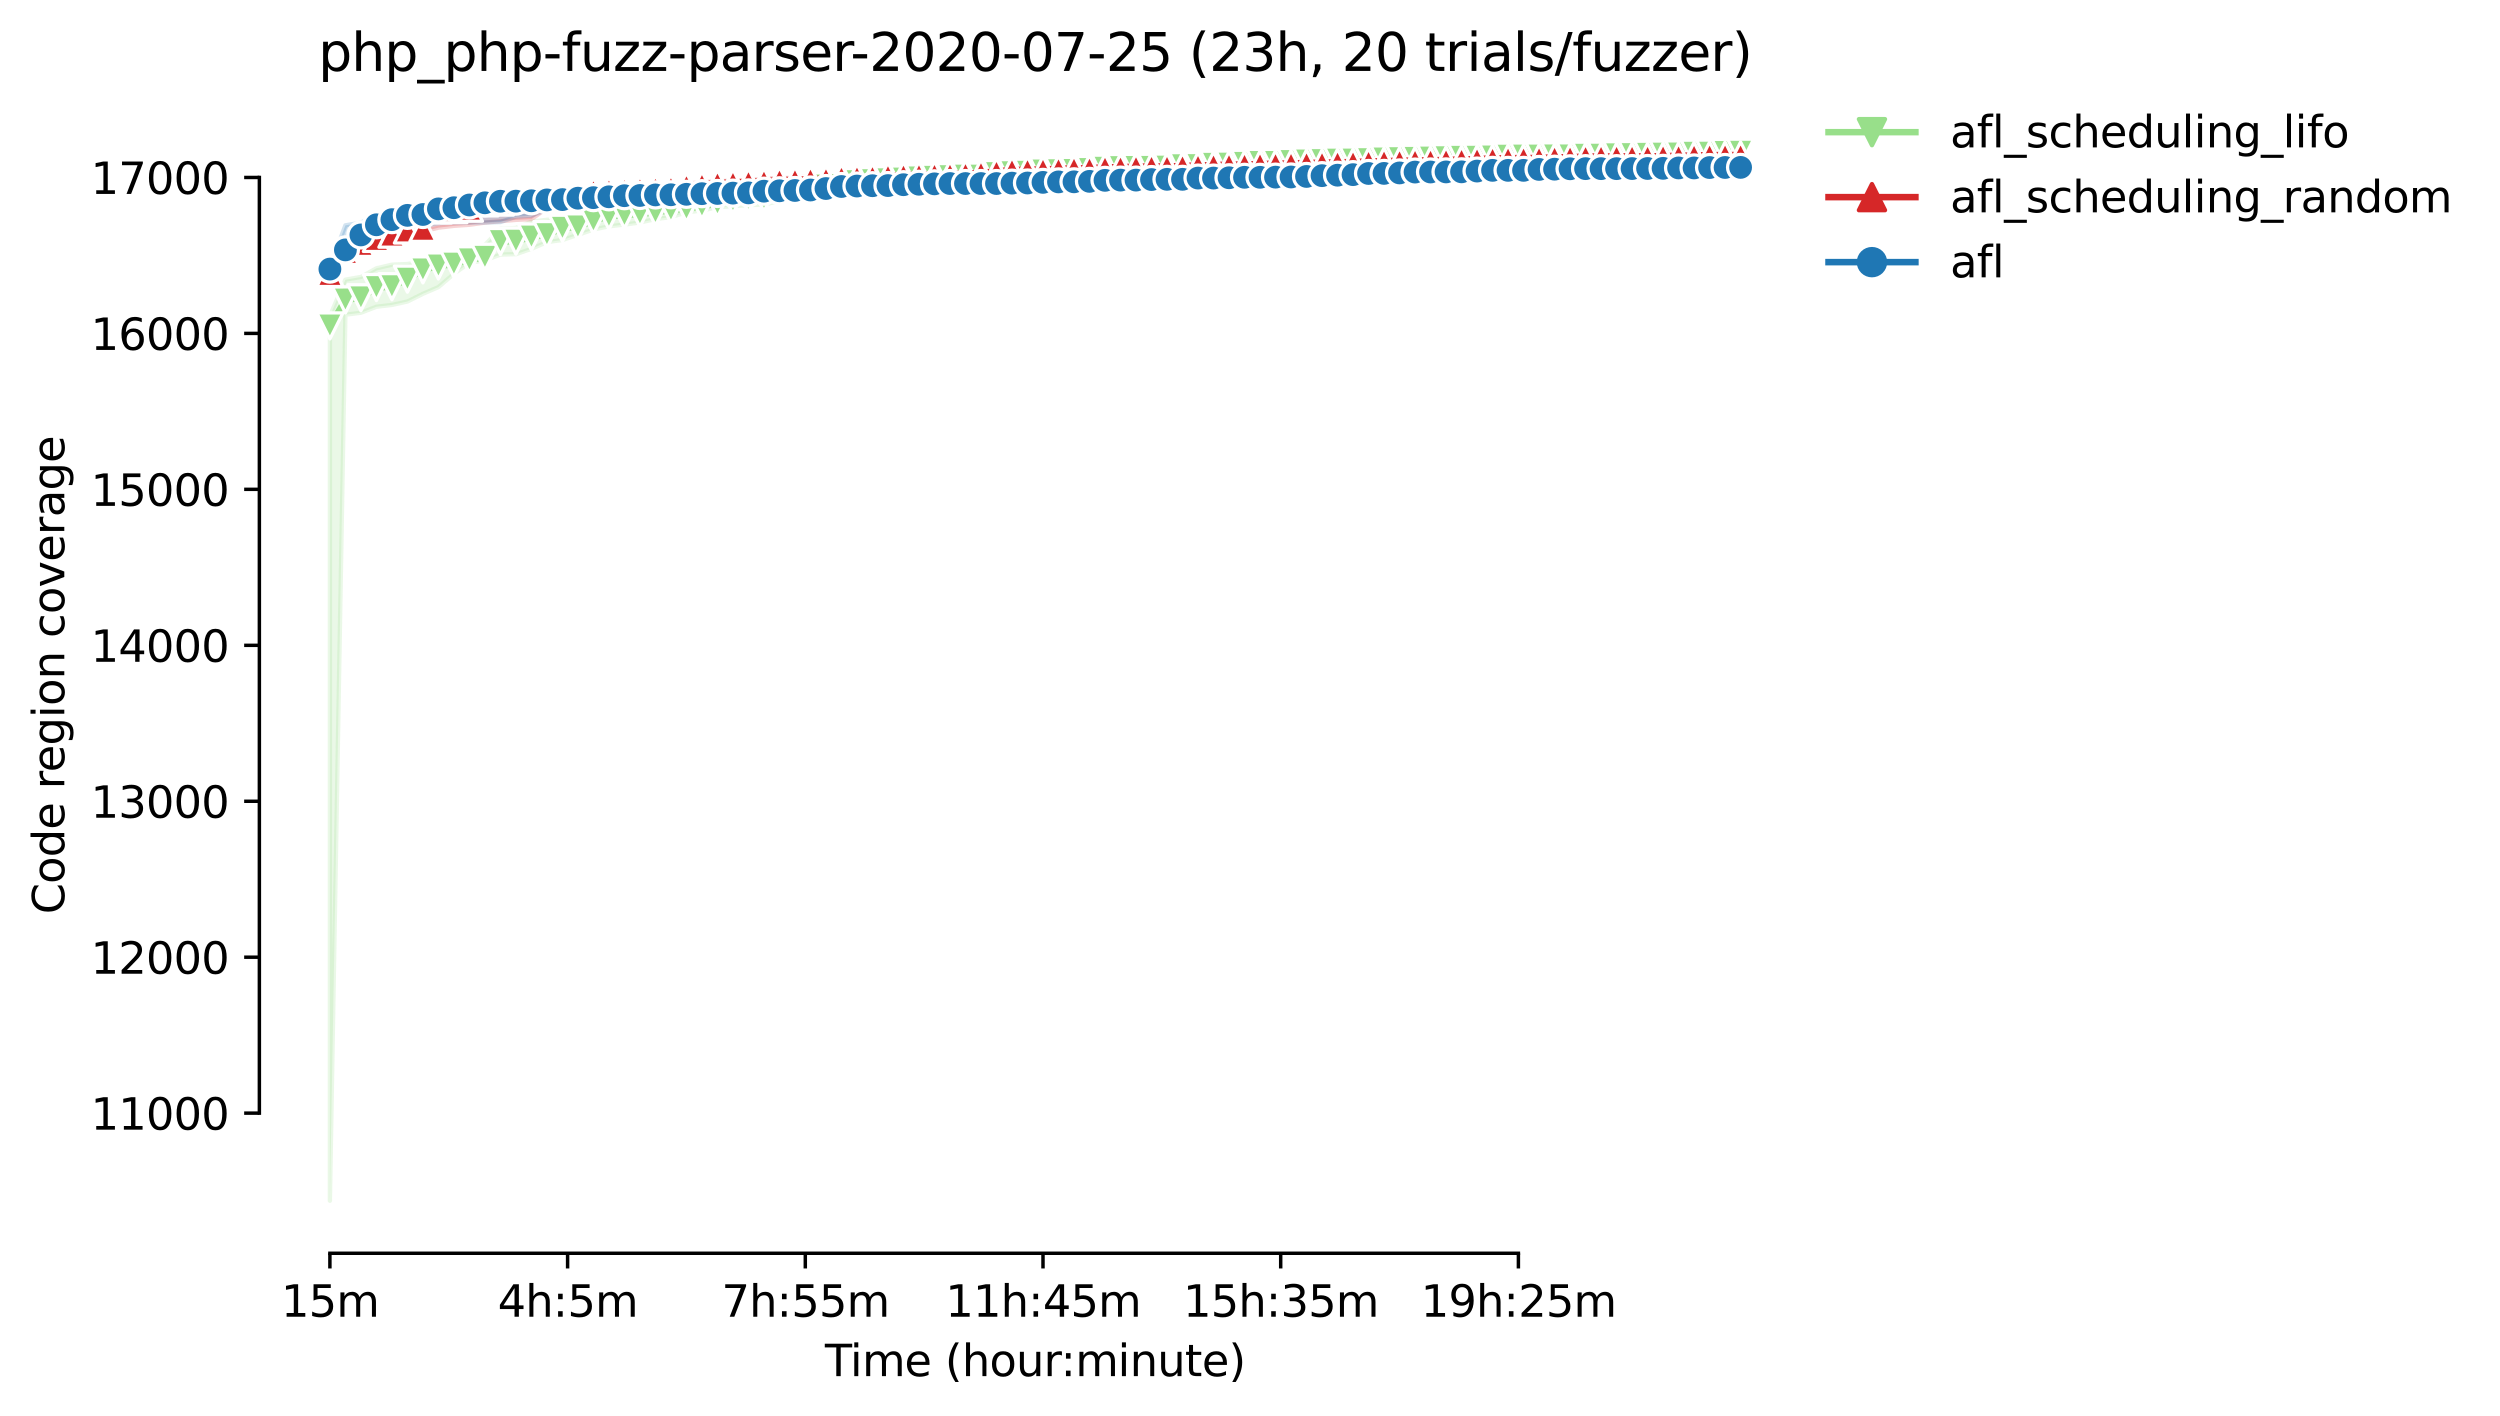 <?xml version="1.0" encoding="utf-8" standalone="no"?>
<!DOCTYPE svg PUBLIC "-//W3C//DTD SVG 1.1//EN"
  "http://www.w3.org/Graphics/SVG/1.1/DTD/svg11.dtd">
<svg height="325.986pt" version="1.1" viewBox="0 0 575.348 325.986" width="575.348pt" xmlns="http://www.w3.org/2000/svg" xmlns:xlink="http://www.w3.org/1999/xlink">
 <defs>
  <style type="text/css">*{stroke-linecap:butt;stroke-linejoin:round;}</style>
 </defs>
 <g id="figure_1">
  <g id="patch_1">
   <path d="M 0 325.986 
L 575.348 325.986 
L 575.348 0 
L 0 0 
z
" style="fill:#ffffff;"/>
  </g>
  <g id="axes_1">
   <g id="patch_2">
    <path d="M 59.691 288.43 
L 416.811 288.43 
L 416.811 22.318 
L 59.691 22.318 
z
" style="fill:#ffffff;"/>
   </g>
   <g id="PolyCollection_1">
    <defs>
     <path d="M 75.923 -253.258 
L 75.923 -49.652 
L 79.491 -253.563 
L 83.059 -254.012 
L 86.626 -255.394 
L 90.194 -255.807 
L 93.762 -256.596 
L 97.329 -258.373 
L 100.897 -259.916 
L 104.464 -262.967 
L 108.032 -265.515 
L 111.6 -266.052 
L 115.167 -267.399 
L 118.735 -267.489 
L 122.303 -268.727 
L 125.87 -270.27 
L 129.438 -270.755 
L 133.005 -271.957 
L 136.573 -273.16 
L 140.141 -273.895 
L 143.708 -274.308 
L 147.276 -274.775 
L 150.844 -275.564 
L 154.411 -276.031 
L 157.979 -277.108 
L 161.547 -277.556 
L 165.114 -278.292 
L 168.682 -278.543 
L 172.249 -278.776 
L 175.817 -278.898 
L 179.385 -279.728 
L 182.952 -280.804 
L 186.52 -281.396 
L 190.088 -281.558 
L 193.655 -281.827 
L 197.223 -281.953 
L 200.79 -282.724 
L 204.358 -283.191 
L 207.926 -283.496 
L 211.493 -283.295 
L 215.061 -283.693 
L 218.629 -283.981 
L 222.196 -284.302 
L 225.764 -284.465 
L 229.332 -284.555 
L 232.899 -284.555 
L 236.467 -284.573 
L 240.034 -284.591 
L 243.602 -284.645 
L 247.17 -285.003 
L 250.737 -285.344 
L 254.305 -285.721 
L 257.873 -285.99 
L 261.44 -286.17 
L 265.008 -286.331 
L 268.575 -286.672 
L 272.143 -286.583 
L 275.711 -286.798 
L 279.278 -286.995 
L 282.846 -287.175 
L 286.414 -287.3 
L 289.981 -287.516 
L 293.549 -287.641 
L 297.117 -287.641 
L 300.684 -288.198 
L 304.252 -288.287 
L 307.819 -288.269 
L 311.387 -288.213 
L 314.955 -288.485 
L 318.522 -288.625 
L 322.09 -288.539 
L 325.658 -288.79 
L 329.225 -288.808 
L 332.793 -288.844 
L 336.361 -288.915 
L 339.928 -288.844 
L 343.496 -289.041 
L 347.063 -289.149 
L 350.631 -289.185 
L 354.199 -289.256 
L 357.766 -289.274 
L 361.334 -289.346 
L 364.902 -289.454 
L 368.469 -289.49 
L 372.037 -289.723 
L 375.604 -289.687 
L 379.172 -289.759 
L 382.74 -289.92 
L 386.307 -289.956 
L 389.875 -290.046 
L 393.443 -290.19 
L 397.01 -290.261 
L 400.578 -290.387 
L 400.578 -291.572 
L 400.578 -291.572 
L 397.01 -291.553 
L 393.443 -291.41 
L 389.875 -291.392 
L 386.307 -291.033 
L 382.74 -291.069 
L 379.172 -290.979 
L 375.604 -290.925 
L 372.037 -290.925 
L 368.469 -290.907 
L 364.902 -290.907 
L 361.334 -290.872 
L 357.766 -290.854 
L 354.199 -290.854 
L 350.631 -290.764 
L 347.063 -290.692 
L 343.496 -290.531 
L 339.928 -290.531 
L 336.361 -290.387 
L 332.793 -290.225 
L 329.225 -290.208 
L 325.658 -290.136 
L 322.09 -290.1 
L 318.522 -289.902 
L 314.955 -289.902 
L 311.387 -289.759 
L 307.819 -289.741 
L 304.252 -289.741 
L 300.684 -289.687 
L 297.117 -289.418 
L 293.549 -289.31 
L 289.981 -288.987 
L 286.414 -288.826 
L 282.846 -288.772 
L 279.278 -288.736 
L 275.711 -288.614 
L 272.143 -288.557 
L 268.575 -288.341 
L 265.008 -288.269 
L 261.44 -288.072 
L 257.873 -288.036 
L 254.305 -287.946 
L 250.737 -287.875 
L 247.17 -287.588 
L 243.602 -287.462 
L 240.034 -287.39 
L 236.467 -287.211 
L 232.899 -286.998 
L 229.332 -286.69 
L 225.764 -286.529 
L 222.196 -286.295 
L 218.629 -286.17 
L 215.061 -286.17 
L 211.493 -285.847 
L 207.926 -285.631 
L 204.358 -285.542 
L 200.79 -285.38 
L 197.223 -284.662 
L 193.655 -284.178 
L 190.088 -284.125 
L 186.52 -283.658 
L 182.952 -283.047 
L 179.385 -282.922 
L 175.817 -281.739 
L 172.249 -281.145 
L 168.682 -280.643 
L 165.114 -279.979 
L 161.547 -279.315 
L 157.979 -279.099 
L 154.411 -278.669 
L 150.844 -278.365 
L 147.276 -278.023 
L 143.708 -277.538 
L 140.141 -277.054 
L 136.573 -276.479 
L 133.005 -276.138 
L 129.438 -275.887 
L 125.87 -275.403 
L 122.303 -274.972 
L 118.735 -273.536 
L 115.167 -273.321 
L 111.6 -269.624 
L 108.032 -268.889 
L 104.464 -267.004 
L 100.897 -266.502 
L 97.329 -265.784 
L 93.762 -265.228 
L 90.194 -265.069 
L 86.626 -264.241 
L 83.059 -262.249 
L 79.491 -261.621 
L 75.923 -253.258 
z
" id="ma9a538dd38" style="stroke:#98df8a;stroke-opacity:0.2;"/>
    </defs>
    <g clip-path="url(#p9a9ef62383)">
     <use style="fill:#98df8a;fill-opacity:0.2;stroke:#98df8a;stroke-opacity:0.2;" x="0" xlink:href="#ma9a538dd38" y="325.986"/>
    </g>
   </g>
   <g id="PolyCollection_2">
    <defs>
     <path d="M 75.923 -264.115 
L 75.923 -262.177 
L 79.491 -266.825 
L 83.059 -268.813 
L 86.626 -270.773 
L 90.194 -271.67 
L 93.762 -272.226 
L 97.329 -272.709 
L 100.897 -273.59 
L 104.464 -274.003 
L 108.032 -274.254 
L 111.6 -274.757 
L 115.167 -275.08 
L 118.735 -275.385 
L 122.303 -275.546 
L 125.87 -278.089 
L 129.438 -280.444 
L 133.005 -280.158 
L 136.573 -281.594 
L 140.141 -281.791 
L 143.708 -281.863 
L 147.276 -282.078 
L 150.844 -282.114 
L 154.411 -282.365 
L 157.979 -282.847 
L 161.547 -283.173 
L 165.114 -283.388 
L 168.682 -283.675 
L 172.249 -283.711 
L 175.817 -283.855 
L 179.385 -284.106 
L 182.952 -284.195 
L 186.52 -284.286 
L 190.088 -284.519 
L 193.655 -284.77 
L 197.223 -284.842 
L 200.79 -285.057 
L 204.358 -285.201 
L 207.926 -285.273 
L 211.493 -285.362 
L 215.061 -285.524 
L 218.629 -285.631 
L 222.196 -285.721 
L 225.764 -285.882 
L 229.332 -286.205 
L 232.899 -286.313 
L 236.467 -286.439 
L 240.034 -286.565 
L 243.602 -286.636 
L 247.17 -286.924 
L 250.737 -286.995 
L 254.305 -287.157 
L 257.873 -287.229 
L 261.44 -287.444 
L 265.008 -287.534 
L 268.575 -287.588 
L 272.143 -287.588 
L 275.711 -287.785 
L 279.278 -287.803 
L 282.846 -287.911 
L 286.414 -287.928 
L 289.981 -287.946 
L 293.549 -288.054 
L 297.117 -288.126 
L 300.684 -288.162 
L 304.252 -288.269 
L 307.819 -288.359 
L 311.387 -288.503 
L 314.955 -288.521 
L 318.522 -288.61 
L 322.09 -288.7 
L 325.658 -288.772 
L 329.225 -288.843 
L 332.793 -288.933 
L 336.361 -289.041 
L 339.928 -289.167 
L 343.496 -289.221 
L 347.063 -289.221 
L 350.631 -289.31 
L 354.199 -289.4 
L 357.766 -289.4 
L 361.334 -289.436 
L 364.902 -289.561 
L 368.469 -289.615 
L 372.037 -289.669 
L 375.604 -289.687 
L 379.172 -289.777 
L 382.74 -289.849 
L 386.307 -289.849 
L 389.875 -289.866 
L 393.443 -289.956 
L 397.01 -289.992 
L 400.578 -290.1 
L 400.578 -290.782 
L 400.578 -290.782 
L 397.01 -290.674 
L 393.443 -290.638 
L 389.875 -290.551 
L 386.307 -290.548 
L 382.74 -290.55 
L 379.172 -290.478 
L 375.604 -290.333 
L 372.037 -290.387 
L 368.469 -290.19 
L 364.902 -290.136 
L 361.334 -290.136 
L 357.766 -290.01 
L 354.199 -289.974 
L 350.631 -289.885 
L 347.063 -289.849 
L 343.496 -289.759 
L 339.928 -289.723 
L 336.361 -289.597 
L 332.793 -289.597 
L 329.225 -289.561 
L 325.658 -289.472 
L 322.09 -289.436 
L 318.522 -289.382 
L 314.955 -289.364 
L 311.387 -289.221 
L 307.819 -289.185 
L 304.252 -289.095 
L 300.684 -288.915 
L 297.117 -288.862 
L 293.549 -288.826 
L 289.981 -288.808 
L 286.414 -288.7 
L 282.846 -288.539 
L 279.278 -288.503 
L 275.711 -288.485 
L 272.143 -288.467 
L 268.575 -288.287 
L 265.008 -288.234 
L 261.44 -288.198 
L 257.873 -288.162 
L 254.305 -288.144 
L 250.737 -287.928 
L 247.17 -287.785 
L 243.602 -287.713 
L 240.034 -287.428 
L 236.467 -287.426 
L 232.899 -287.373 
L 229.332 -287.085 
L 225.764 -286.852 
L 222.196 -286.78 
L 218.629 -286.654 
L 215.061 -286.583 
L 211.493 -286.475 
L 207.926 -286.349 
L 204.358 -286.188 
L 200.79 -286.116 
L 197.223 -285.937 
L 193.655 -285.614 
L 190.088 -285.506 
L 186.52 -285.506 
L 182.952 -285.039 
L 179.385 -285.003 
L 175.817 -284.932 
L 172.249 -284.467 
L 168.682 -284.447 
L 165.114 -284.25 
L 161.547 -284.071 
L 157.979 -283.711 
L 154.411 -283.336 
L 150.844 -283.191 
L 147.276 -282.976 
L 143.708 -282.706 
L 140.141 -282.563 
L 136.573 -282.365 
L 133.005 -282.132 
L 129.438 -281.881 
L 125.87 -281.684 
L 122.303 -281.307 
L 118.735 -280.786 
L 115.167 -280.248 
L 111.6 -280.051 
L 108.032 -279.584 
L 104.464 -279.351 
L 100.897 -279.028 
L 97.329 -278.4 
L 93.762 -277.682 
L 90.194 -274.47 
L 86.626 -273.59 
L 83.059 -270.863 
L 79.491 -268.566 
L 75.923 -264.115 
z
" id="m89636829dd" style="stroke:#d62728;stroke-opacity:0.2;"/>
    </defs>
    <g clip-path="url(#p9a9ef62383)">
     <use style="fill:#d62728;fill-opacity:0.2;stroke:#d62728;stroke-opacity:0.2;" x="0" xlink:href="#m89636829dd" y="325.986"/>
    </g>
   </g>
   <g id="PolyCollection_3">
    <defs>
     <path d="M 75.923 -264.6 
L 75.923 -263.433 
L 79.491 -267.417 
L 83.059 -268.655 
L 86.626 -269.876 
L 90.194 -272.065 
L 93.762 -273.124 
L 97.329 -273.931 
L 100.897 -274.613 
L 104.464 -274.757 
L 108.032 -274.775 
L 111.6 -274.775 
L 115.167 -274.882 
L 118.735 -276.138 
L 122.303 -276.372 
L 125.87 -277.718 
L 129.438 -277.825 
L 133.005 -279.261 
L 136.573 -278.615 
L 140.141 -279.369 
L 143.708 -279.576 
L 147.276 -279.728 
L 150.844 -279.961 
L 154.411 -280.086 
L 157.979 -279.907 
L 161.547 -280.392 
L 165.114 -280.445 
L 168.682 -280.553 
L 172.249 -280.607 
L 175.817 -280.661 
L 179.385 -280.876 
L 182.952 -280.732 
L 186.52 -280.818 
L 190.088 -281.055 
L 193.655 -280.732 
L 197.223 -281.109 
L 200.79 -281.468 
L 204.358 -281.558 
L 207.926 -281.54 
L 211.493 -281.719 
L 215.061 -281.719 
L 218.629 -282.15 
L 222.196 -282.186 
L 225.764 -282.365 
L 229.332 -282.419 
L 232.899 -282.473 
L 236.467 -282.563 
L 240.034 -282.994 
L 243.602 -283.101 
L 247.17 -283.047 
L 250.737 -283.424 
L 254.305 -283.299 
L 257.873 -283.711 
L 261.44 -283.711 
L 265.008 -283.801 
L 268.575 -283.909 
L 272.143 -283.909 
L 275.711 -284.106 
L 279.278 -284.284 
L 282.846 -284.106 
L 286.414 -284.357 
L 289.981 -284.429 
L 293.549 -284.752 
L 297.117 -284.788 
L 300.684 -284.95 
L 304.252 -284.985 
L 307.819 -284.985 
L 311.387 -285.093 
L 314.955 -285.093 
L 318.522 -285.165 
L 322.09 -285.559 
L 325.658 -285.614 
L 329.225 -285.614 
L 332.793 -285.739 
L 336.361 -285.721 
L 339.928 -285.739 
L 343.496 -286.008 
L 347.063 -286.042 
L 350.631 -286.062 
L 354.199 -286.062 
L 357.766 -286.062 
L 361.334 -286.116 
L 364.902 -286.116 
L 368.469 -286.134 
L 372.037 -286.188 
L 375.604 -286.313 
L 379.172 -286.295 
L 382.74 -286.493 
L 386.307 -286.511 
L 389.875 -286.636 
L 393.443 -286.648 
L 397.01 -286.403 
L 400.578 -286.744 
L 400.578 -287.749 
L 400.578 -287.749 
L 397.01 -287.713 
L 393.443 -287.713 
L 389.875 -287.713 
L 386.307 -287.641 
L 382.74 -287.641 
L 379.172 -287.588 
L 375.604 -287.552 
L 372.037 -287.462 
L 368.469 -287.372 
L 364.902 -287.372 
L 361.334 -287.301 
L 357.766 -287.336 
L 354.199 -287.282 
L 350.631 -287.265 
L 347.063 -287.211 
L 343.496 -287.193 
L 339.928 -287.049 
L 336.361 -286.87 
L 332.793 -286.834 
L 329.225 -286.798 
L 325.658 -286.744 
L 322.09 -286.726 
L 318.522 -286.726 
L 314.955 -286.673 
L 311.387 -286.654 
L 307.819 -286.601 
L 304.252 -286.511 
L 300.684 -286.188 
L 297.117 -286.212 
L 293.549 -286.134 
L 289.981 -286.008 
L 286.414 -285.811 
L 282.846 -285.775 
L 279.278 -285.667 
L 275.711 -285.542 
L 272.143 -285.308 
L 268.575 -285.308 
L 265.008 -285.308 
L 261.44 -285.308 
L 257.873 -285.308 
L 254.305 -285.308 
L 250.737 -285.273 
L 247.17 -285.255 
L 243.602 -285.183 
L 240.034 -285.147 
L 236.467 -284.662 
L 232.899 -284.609 
L 229.332 -284.591 
L 225.764 -284.573 
L 222.196 -284.483 
L 218.629 -284.411 
L 215.061 -284.214 
L 211.493 -283.837 
L 207.926 -283.837 
L 204.358 -283.767 
L 200.79 -283.819 
L 197.223 -283.693 
L 193.655 -283.66 
L 190.088 -283.622 
L 186.52 -283.622 
L 182.952 -283.622 
L 179.385 -283.496 
L 175.817 -283.424 
L 172.249 -283.352 
L 168.682 -283.281 
L 165.114 -283.209 
L 161.547 -282.671 
L 157.979 -282.87 
L 154.411 -282.671 
L 150.844 -282.563 
L 147.276 -282.509 
L 143.708 -282.156 
L 140.141 -282.028 
L 136.573 -281.684 
L 133.005 -281.504 
L 129.438 -281.432 
L 125.87 -281.361 
L 122.303 -281.002 
L 118.735 -280.697 
L 115.167 -280.517 
L 111.6 -280.427 
L 108.032 -280.086 
L 104.464 -279.871 
L 100.897 -279.692 
L 97.329 -279.135 
L 93.762 -278.041 
L 90.194 -277.484 
L 86.626 -276.569 
L 83.059 -274.739 
L 79.491 -274.129 
L 75.923 -264.6 
z
" id="m98ea4ed6f0" style="stroke:#1f77b4;stroke-opacity:0.2;"/>
    </defs>
    <g clip-path="url(#p9a9ef62383)">
     <use style="fill:#1f77b4;fill-opacity:0.2;stroke:#1f77b4;stroke-opacity:0.2;" x="0" xlink:href="#m98ea4ed6f0" y="325.986"/>
    </g>
   </g>
   <g id="matplotlib.axis_1">
    <g id="xtick_1">
     <g id="line2d_1">
      <defs>
       <path d="M 0 0 
L 0 3.5 
" id="md31ba1a40a" style="stroke:#000000;stroke-width:0.8;"/>
      </defs>
      <g>
       <use style="stroke:#000000;stroke-width:0.8;" x="75.923" xlink:href="#md31ba1a40a" y="288.43"/>
      </g>
     </g>
     <g id="text_1">
      <!-- 15m -->
      <g transform="translate(64.691 303.029)scale(0.1 -0.1)">
       <defs>
        <path d="M 794 531 
L 1825 531 
L 1825 4091 
L 703 3866 
L 703 4441 
L 1819 4666 
L 2450 4666 
L 2450 531 
L 3481 531 
L 3481 0 
L 794 0 
L 794 531 
z
" id="DejaVuSans-31" transform="scale(0.016)"/>
        <path d="M 691 4666 
L 3169 4666 
L 3169 4134 
L 1269 4134 
L 1269 2991 
Q 1406 3038 1543 3061 
Q 1681 3084 1819 3084 
Q 2600 3084 3056 2656 
Q 3513 2228 3513 1497 
Q 3513 744 3044 326 
Q 2575 -91 1722 -91 
Q 1428 -91 1123 -41 
Q 819 9 494 109 
L 494 744 
Q 775 591 1075 516 
Q 1375 441 1709 441 
Q 2250 441 2565 725 
Q 2881 1009 2881 1497 
Q 2881 1984 2565 2268 
Q 2250 2553 1709 2553 
Q 1456 2553 1204 2497 
Q 953 2441 691 2322 
L 691 4666 
z
" id="DejaVuSans-35" transform="scale(0.016)"/>
        <path d="M 3328 2828 
Q 3544 3216 3844 3400 
Q 4144 3584 4550 3584 
Q 5097 3584 5394 3201 
Q 5691 2819 5691 2113 
L 5691 0 
L 5113 0 
L 5113 2094 
Q 5113 2597 4934 2840 
Q 4756 3084 4391 3084 
Q 3944 3084 3684 2787 
Q 3425 2491 3425 1978 
L 3425 0 
L 2847 0 
L 2847 2094 
Q 2847 2600 2669 2842 
Q 2491 3084 2119 3084 
Q 1678 3084 1418 2786 
Q 1159 2488 1159 1978 
L 1159 0 
L 581 0 
L 581 3500 
L 1159 3500 
L 1159 2956 
Q 1356 3278 1631 3431 
Q 1906 3584 2284 3584 
Q 2666 3584 2933 3390 
Q 3200 3197 3328 2828 
z
" id="DejaVuSans-6d" transform="scale(0.016)"/>
       </defs>
       <use xlink:href="#DejaVuSans-31"/>
       <use x="63.623" xlink:href="#DejaVuSans-35"/>
       <use x="127.246" xlink:href="#DejaVuSans-6d"/>
      </g>
     </g>
    </g>
    <g id="xtick_2">
     <g id="line2d_2">
      <g>
       <use style="stroke:#000000;stroke-width:0.8;" x="130.627" xlink:href="#md31ba1a40a" y="288.43"/>
      </g>
     </g>
     <g id="text_2">
      <!-- 4h:5m -->
      <g transform="translate(114.541 303.029)scale(0.1 -0.1)">
       <defs>
        <path d="M 2419 4116 
L 825 1625 
L 2419 1625 
L 2419 4116 
z
M 2253 4666 
L 3047 4666 
L 3047 1625 
L 3713 1625 
L 3713 1100 
L 3047 1100 
L 3047 0 
L 2419 0 
L 2419 1100 
L 313 1100 
L 313 1709 
L 2253 4666 
z
" id="DejaVuSans-34" transform="scale(0.016)"/>
        <path d="M 3513 2113 
L 3513 0 
L 2938 0 
L 2938 2094 
Q 2938 2591 2744 2837 
Q 2550 3084 2163 3084 
Q 1697 3084 1428 2787 
Q 1159 2491 1159 1978 
L 1159 0 
L 581 0 
L 581 4863 
L 1159 4863 
L 1159 2956 
Q 1366 3272 1645 3428 
Q 1925 3584 2291 3584 
Q 2894 3584 3203 3211 
Q 3513 2838 3513 2113 
z
" id="DejaVuSans-68" transform="scale(0.016)"/>
        <path d="M 750 794 
L 1409 794 
L 1409 0 
L 750 0 
L 750 794 
z
M 750 3309 
L 1409 3309 
L 1409 2516 
L 750 2516 
L 750 3309 
z
" id="DejaVuSans-3a" transform="scale(0.016)"/>
       </defs>
       <use xlink:href="#DejaVuSans-34"/>
       <use x="63.623" xlink:href="#DejaVuSans-68"/>
       <use x="127.002" xlink:href="#DejaVuSans-3a"/>
       <use x="160.693" xlink:href="#DejaVuSans-35"/>
       <use x="224.316" xlink:href="#DejaVuSans-6d"/>
      </g>
     </g>
    </g>
    <g id="xtick_3">
     <g id="line2d_3">
      <g>
       <use style="stroke:#000000;stroke-width:0.8;" x="185.331" xlink:href="#md31ba1a40a" y="288.43"/>
      </g>
     </g>
     <g id="text_3">
      <!-- 7h:55m -->
      <g transform="translate(166.064 303.029)scale(0.1 -0.1)">
       <defs>
        <path d="M 525 4666 
L 3525 4666 
L 3525 4397 
L 1831 0 
L 1172 0 
L 2766 4134 
L 525 4134 
L 525 4666 
z
" id="DejaVuSans-37" transform="scale(0.016)"/>
       </defs>
       <use xlink:href="#DejaVuSans-37"/>
       <use x="63.623" xlink:href="#DejaVuSans-68"/>
       <use x="127.002" xlink:href="#DejaVuSans-3a"/>
       <use x="160.693" xlink:href="#DejaVuSans-35"/>
       <use x="224.316" xlink:href="#DejaVuSans-35"/>
       <use x="287.939" xlink:href="#DejaVuSans-6d"/>
      </g>
     </g>
    </g>
    <g id="xtick_4">
     <g id="line2d_4">
      <g>
       <use style="stroke:#000000;stroke-width:0.8;" x="240.034" xlink:href="#md31ba1a40a" y="288.43"/>
      </g>
     </g>
     <g id="text_4">
      <!-- 11h:45m -->
      <g transform="translate(217.586 303.029)scale(0.1 -0.1)">
       <use xlink:href="#DejaVuSans-31"/>
       <use x="63.623" xlink:href="#DejaVuSans-31"/>
       <use x="127.246" xlink:href="#DejaVuSans-68"/>
       <use x="190.625" xlink:href="#DejaVuSans-3a"/>
       <use x="224.316" xlink:href="#DejaVuSans-34"/>
       <use x="287.939" xlink:href="#DejaVuSans-35"/>
       <use x="351.562" xlink:href="#DejaVuSans-6d"/>
      </g>
     </g>
    </g>
    <g id="xtick_5">
     <g id="line2d_5">
      <g>
       <use style="stroke:#000000;stroke-width:0.8;" x="294.738" xlink:href="#md31ba1a40a" y="288.43"/>
      </g>
     </g>
     <g id="text_5">
      <!-- 15h:35m -->
      <g transform="translate(272.29 303.029)scale(0.1 -0.1)">
       <defs>
        <path d="M 2597 2516 
Q 3050 2419 3304 2112 
Q 3559 1806 3559 1356 
Q 3559 666 3084 287 
Q 2609 -91 1734 -91 
Q 1441 -91 1130 -33 
Q 819 25 488 141 
L 488 750 
Q 750 597 1062 519 
Q 1375 441 1716 441 
Q 2309 441 2620 675 
Q 2931 909 2931 1356 
Q 2931 1769 2642 2001 
Q 2353 2234 1838 2234 
L 1294 2234 
L 1294 2753 
L 1863 2753 
Q 2328 2753 2575 2939 
Q 2822 3125 2822 3475 
Q 2822 3834 2567 4026 
Q 2313 4219 1838 4219 
Q 1578 4219 1281 4162 
Q 984 4106 628 3988 
L 628 4550 
Q 988 4650 1302 4700 
Q 1616 4750 1894 4750 
Q 2613 4750 3031 4423 
Q 3450 4097 3450 3541 
Q 3450 3153 3228 2886 
Q 3006 2619 2597 2516 
z
" id="DejaVuSans-33" transform="scale(0.016)"/>
       </defs>
       <use xlink:href="#DejaVuSans-31"/>
       <use x="63.623" xlink:href="#DejaVuSans-35"/>
       <use x="127.246" xlink:href="#DejaVuSans-68"/>
       <use x="190.625" xlink:href="#DejaVuSans-3a"/>
       <use x="224.316" xlink:href="#DejaVuSans-33"/>
       <use x="287.939" xlink:href="#DejaVuSans-35"/>
       <use x="351.562" xlink:href="#DejaVuSans-6d"/>
      </g>
     </g>
    </g>
    <g id="xtick_6">
     <g id="line2d_6">
      <g>
       <use style="stroke:#000000;stroke-width:0.8;" x="349.442" xlink:href="#md31ba1a40a" y="288.43"/>
      </g>
     </g>
     <g id="text_6">
      <!-- 19h:25m -->
      <g transform="translate(326.993 303.029)scale(0.1 -0.1)">
       <defs>
        <path d="M 703 97 
L 703 672 
Q 941 559 1184 500 
Q 1428 441 1663 441 
Q 2288 441 2617 861 
Q 2947 1281 2994 2138 
Q 2813 1869 2534 1725 
Q 2256 1581 1919 1581 
Q 1219 1581 811 2004 
Q 403 2428 403 3163 
Q 403 3881 828 4315 
Q 1253 4750 1959 4750 
Q 2769 4750 3195 4129 
Q 3622 3509 3622 2328 
Q 3622 1225 3098 567 
Q 2575 -91 1691 -91 
Q 1453 -91 1209 -44 
Q 966 3 703 97 
z
M 1959 2075 
Q 2384 2075 2632 2365 
Q 2881 2656 2881 3163 
Q 2881 3666 2632 3958 
Q 2384 4250 1959 4250 
Q 1534 4250 1286 3958 
Q 1038 3666 1038 3163 
Q 1038 2656 1286 2365 
Q 1534 2075 1959 2075 
z
" id="DejaVuSans-39" transform="scale(0.016)"/>
        <path d="M 1228 531 
L 3431 531 
L 3431 0 
L 469 0 
L 469 531 
Q 828 903 1448 1529 
Q 2069 2156 2228 2338 
Q 2531 2678 2651 2914 
Q 2772 3150 2772 3378 
Q 2772 3750 2511 3984 
Q 2250 4219 1831 4219 
Q 1534 4219 1204 4116 
Q 875 4013 500 3803 
L 500 4441 
Q 881 4594 1212 4672 
Q 1544 4750 1819 4750 
Q 2544 4750 2975 4387 
Q 3406 4025 3406 3419 
Q 3406 3131 3298 2873 
Q 3191 2616 2906 2266 
Q 2828 2175 2409 1742 
Q 1991 1309 1228 531 
z
" id="DejaVuSans-32" transform="scale(0.016)"/>
       </defs>
       <use xlink:href="#DejaVuSans-31"/>
       <use x="63.623" xlink:href="#DejaVuSans-39"/>
       <use x="127.246" xlink:href="#DejaVuSans-68"/>
       <use x="190.625" xlink:href="#DejaVuSans-3a"/>
       <use x="224.316" xlink:href="#DejaVuSans-32"/>
       <use x="287.939" xlink:href="#DejaVuSans-35"/>
       <use x="351.562" xlink:href="#DejaVuSans-6d"/>
      </g>
     </g>
    </g>
    <g id="text_7">
     <!-- Time (hour:minute) -->
     <g transform="translate(189.844 316.707)scale(0.1 -0.1)">
      <defs>
       <path d="M -19 4666 
L 3928 4666 
L 3928 4134 
L 2272 4134 
L 2272 0 
L 1638 0 
L 1638 4134 
L -19 4134 
L -19 4666 
z
" id="DejaVuSans-54" transform="scale(0.016)"/>
       <path d="M 603 3500 
L 1178 3500 
L 1178 0 
L 603 0 
L 603 3500 
z
M 603 4863 
L 1178 4863 
L 1178 4134 
L 603 4134 
L 603 4863 
z
" id="DejaVuSans-69" transform="scale(0.016)"/>
       <path d="M 3597 1894 
L 3597 1613 
L 953 1613 
Q 991 1019 1311 708 
Q 1631 397 2203 397 
Q 2534 397 2845 478 
Q 3156 559 3463 722 
L 3463 178 
Q 3153 47 2828 -22 
Q 2503 -91 2169 -91 
Q 1331 -91 842 396 
Q 353 884 353 1716 
Q 353 2575 817 3079 
Q 1281 3584 2069 3584 
Q 2775 3584 3186 3129 
Q 3597 2675 3597 1894 
z
M 3022 2063 
Q 3016 2534 2758 2815 
Q 2500 3097 2075 3097 
Q 1594 3097 1305 2825 
Q 1016 2553 972 2059 
L 3022 2063 
z
" id="DejaVuSans-65" transform="scale(0.016)"/>
       <path id="DejaVuSans-20" transform="scale(0.016)"/>
       <path d="M 1984 4856 
Q 1566 4138 1362 3434 
Q 1159 2731 1159 2009 
Q 1159 1288 1364 580 
Q 1569 -128 1984 -844 
L 1484 -844 
Q 1016 -109 783 600 
Q 550 1309 550 2009 
Q 550 2706 781 3412 
Q 1013 4119 1484 4856 
L 1984 4856 
z
" id="DejaVuSans-28" transform="scale(0.016)"/>
       <path d="M 1959 3097 
Q 1497 3097 1228 2736 
Q 959 2375 959 1747 
Q 959 1119 1226 758 
Q 1494 397 1959 397 
Q 2419 397 2687 759 
Q 2956 1122 2956 1747 
Q 2956 2369 2687 2733 
Q 2419 3097 1959 3097 
z
M 1959 3584 
Q 2709 3584 3137 3096 
Q 3566 2609 3566 1747 
Q 3566 888 3137 398 
Q 2709 -91 1959 -91 
Q 1206 -91 779 398 
Q 353 888 353 1747 
Q 353 2609 779 3096 
Q 1206 3584 1959 3584 
z
" id="DejaVuSans-6f" transform="scale(0.016)"/>
       <path d="M 544 1381 
L 544 3500 
L 1119 3500 
L 1119 1403 
Q 1119 906 1312 657 
Q 1506 409 1894 409 
Q 2359 409 2629 706 
Q 2900 1003 2900 1516 
L 2900 3500 
L 3475 3500 
L 3475 0 
L 2900 0 
L 2900 538 
Q 2691 219 2414 64 
Q 2138 -91 1772 -91 
Q 1169 -91 856 284 
Q 544 659 544 1381 
z
M 1991 3584 
L 1991 3584 
z
" id="DejaVuSans-75" transform="scale(0.016)"/>
       <path d="M 2631 2963 
Q 2534 3019 2420 3045 
Q 2306 3072 2169 3072 
Q 1681 3072 1420 2755 
Q 1159 2438 1159 1844 
L 1159 0 
L 581 0 
L 581 3500 
L 1159 3500 
L 1159 2956 
Q 1341 3275 1631 3429 
Q 1922 3584 2338 3584 
Q 2397 3584 2469 3576 
Q 2541 3569 2628 3553 
L 2631 2963 
z
" id="DejaVuSans-72" transform="scale(0.016)"/>
       <path d="M 3513 2113 
L 3513 0 
L 2938 0 
L 2938 2094 
Q 2938 2591 2744 2837 
Q 2550 3084 2163 3084 
Q 1697 3084 1428 2787 
Q 1159 2491 1159 1978 
L 1159 0 
L 581 0 
L 581 3500 
L 1159 3500 
L 1159 2956 
Q 1366 3272 1645 3428 
Q 1925 3584 2291 3584 
Q 2894 3584 3203 3211 
Q 3513 2838 3513 2113 
z
" id="DejaVuSans-6e" transform="scale(0.016)"/>
       <path d="M 1172 4494 
L 1172 3500 
L 2356 3500 
L 2356 3053 
L 1172 3053 
L 1172 1153 
Q 1172 725 1289 603 
Q 1406 481 1766 481 
L 2356 481 
L 2356 0 
L 1766 0 
Q 1100 0 847 248 
Q 594 497 594 1153 
L 594 3053 
L 172 3053 
L 172 3500 
L 594 3500 
L 594 4494 
L 1172 4494 
z
" id="DejaVuSans-74" transform="scale(0.016)"/>
       <path d="M 513 4856 
L 1013 4856 
Q 1481 4119 1714 3412 
Q 1947 2706 1947 2009 
Q 1947 1309 1714 600 
Q 1481 -109 1013 -844 
L 513 -844 
Q 928 -128 1133 580 
Q 1338 1288 1338 2009 
Q 1338 2731 1133 3434 
Q 928 4138 513 4856 
z
" id="DejaVuSans-29" transform="scale(0.016)"/>
      </defs>
      <use xlink:href="#DejaVuSans-54"/>
      <use x="57.959" xlink:href="#DejaVuSans-69"/>
      <use x="85.742" xlink:href="#DejaVuSans-6d"/>
      <use x="183.154" xlink:href="#DejaVuSans-65"/>
      <use x="244.678" xlink:href="#DejaVuSans-20"/>
      <use x="276.465" xlink:href="#DejaVuSans-28"/>
      <use x="315.479" xlink:href="#DejaVuSans-68"/>
      <use x="378.857" xlink:href="#DejaVuSans-6f"/>
      <use x="440.039" xlink:href="#DejaVuSans-75"/>
      <use x="503.418" xlink:href="#DejaVuSans-72"/>
      <use x="542.781" xlink:href="#DejaVuSans-3a"/>
      <use x="576.473" xlink:href="#DejaVuSans-6d"/>
      <use x="673.885" xlink:href="#DejaVuSans-69"/>
      <use x="701.668" xlink:href="#DejaVuSans-6e"/>
      <use x="765.047" xlink:href="#DejaVuSans-75"/>
      <use x="828.426" xlink:href="#DejaVuSans-74"/>
      <use x="867.635" xlink:href="#DejaVuSans-65"/>
      <use x="929.158" xlink:href="#DejaVuSans-29"/>
     </g>
    </g>
   </g>
   <g id="matplotlib.axis_2">
    <g id="ytick_1">
     <g id="line2d_7">
      <defs>
       <path d="M 0 0 
L -3.5 0 
" id="m267a498745" style="stroke:#000000;stroke-width:0.8;"/>
      </defs>
      <g>
       <use style="stroke:#000000;stroke-width:0.8;" x="59.691" xlink:href="#m267a498745" y="256.182"/>
      </g>
     </g>
     <g id="text_8">
      <!-- 11000 -->
      <g transform="translate(20.878 259.981)scale(0.1 -0.1)">
       <defs>
        <path d="M 2034 4250 
Q 1547 4250 1301 3770 
Q 1056 3291 1056 2328 
Q 1056 1369 1301 889 
Q 1547 409 2034 409 
Q 2525 409 2770 889 
Q 3016 1369 3016 2328 
Q 3016 3291 2770 3770 
Q 2525 4250 2034 4250 
z
M 2034 4750 
Q 2819 4750 3233 4129 
Q 3647 3509 3647 2328 
Q 3647 1150 3233 529 
Q 2819 -91 2034 -91 
Q 1250 -91 836 529 
Q 422 1150 422 2328 
Q 422 3509 836 4129 
Q 1250 4750 2034 4750 
z
" id="DejaVuSans-30" transform="scale(0.016)"/>
       </defs>
       <use xlink:href="#DejaVuSans-31"/>
       <use x="63.623" xlink:href="#DejaVuSans-31"/>
       <use x="127.246" xlink:href="#DejaVuSans-30"/>
       <use x="190.869" xlink:href="#DejaVuSans-30"/>
       <use x="254.492" xlink:href="#DejaVuSans-30"/>
      </g>
     </g>
    </g>
    <g id="ytick_2">
     <g id="line2d_8">
      <g>
       <use style="stroke:#000000;stroke-width:0.8;" x="59.691" xlink:href="#m267a498745" y="220.291"/>
      </g>
     </g>
     <g id="text_9">
      <!-- 12000 -->
      <g transform="translate(20.878 224.091)scale(0.1 -0.1)">
       <use xlink:href="#DejaVuSans-31"/>
       <use x="63.623" xlink:href="#DejaVuSans-32"/>
       <use x="127.246" xlink:href="#DejaVuSans-30"/>
       <use x="190.869" xlink:href="#DejaVuSans-30"/>
       <use x="254.492" xlink:href="#DejaVuSans-30"/>
      </g>
     </g>
    </g>
    <g id="ytick_3">
     <g id="line2d_9">
      <g>
       <use style="stroke:#000000;stroke-width:0.8;" x="59.691" xlink:href="#m267a498745" y="184.401"/>
      </g>
     </g>
     <g id="text_10">
      <!-- 13000 -->
      <g transform="translate(20.878 188.2)scale(0.1 -0.1)">
       <use xlink:href="#DejaVuSans-31"/>
       <use x="63.623" xlink:href="#DejaVuSans-33"/>
       <use x="127.246" xlink:href="#DejaVuSans-30"/>
       <use x="190.869" xlink:href="#DejaVuSans-30"/>
       <use x="254.492" xlink:href="#DejaVuSans-30"/>
      </g>
     </g>
    </g>
    <g id="ytick_4">
     <g id="line2d_10">
      <g>
       <use style="stroke:#000000;stroke-width:0.8;" x="59.691" xlink:href="#m267a498745" y="148.511"/>
      </g>
     </g>
     <g id="text_11">
      <!-- 14000 -->
      <g transform="translate(20.878 152.31)scale(0.1 -0.1)">
       <use xlink:href="#DejaVuSans-31"/>
       <use x="63.623" xlink:href="#DejaVuSans-34"/>
       <use x="127.246" xlink:href="#DejaVuSans-30"/>
       <use x="190.869" xlink:href="#DejaVuSans-30"/>
       <use x="254.492" xlink:href="#DejaVuSans-30"/>
      </g>
     </g>
    </g>
    <g id="ytick_5">
     <g id="line2d_11">
      <g>
       <use style="stroke:#000000;stroke-width:0.8;" x="59.691" xlink:href="#m267a498745" y="112.62"/>
      </g>
     </g>
     <g id="text_12">
      <!-- 15000 -->
      <g transform="translate(20.878 116.419)scale(0.1 -0.1)">
       <use xlink:href="#DejaVuSans-31"/>
       <use x="63.623" xlink:href="#DejaVuSans-35"/>
       <use x="127.246" xlink:href="#DejaVuSans-30"/>
       <use x="190.869" xlink:href="#DejaVuSans-30"/>
       <use x="254.492" xlink:href="#DejaVuSans-30"/>
      </g>
     </g>
    </g>
    <g id="ytick_6">
     <g id="line2d_12">
      <g>
       <use style="stroke:#000000;stroke-width:0.8;" x="59.691" xlink:href="#m267a498745" y="76.73"/>
      </g>
     </g>
     <g id="text_13">
      <!-- 16000 -->
      <g transform="translate(20.878 80.529)scale(0.1 -0.1)">
       <defs>
        <path d="M 2113 2584 
Q 1688 2584 1439 2293 
Q 1191 2003 1191 1497 
Q 1191 994 1439 701 
Q 1688 409 2113 409 
Q 2538 409 2786 701 
Q 3034 994 3034 1497 
Q 3034 2003 2786 2293 
Q 2538 2584 2113 2584 
z
M 3366 4563 
L 3366 3988 
Q 3128 4100 2886 4159 
Q 2644 4219 2406 4219 
Q 1781 4219 1451 3797 
Q 1122 3375 1075 2522 
Q 1259 2794 1537 2939 
Q 1816 3084 2150 3084 
Q 2853 3084 3261 2657 
Q 3669 2231 3669 1497 
Q 3669 778 3244 343 
Q 2819 -91 2113 -91 
Q 1303 -91 875 529 
Q 447 1150 447 2328 
Q 447 3434 972 4092 
Q 1497 4750 2381 4750 
Q 2619 4750 2861 4703 
Q 3103 4656 3366 4563 
z
" id="DejaVuSans-36" transform="scale(0.016)"/>
       </defs>
       <use xlink:href="#DejaVuSans-31"/>
       <use x="63.623" xlink:href="#DejaVuSans-36"/>
       <use x="127.246" xlink:href="#DejaVuSans-30"/>
       <use x="190.869" xlink:href="#DejaVuSans-30"/>
       <use x="254.492" xlink:href="#DejaVuSans-30"/>
      </g>
     </g>
    </g>
    <g id="ytick_7">
     <g id="line2d_13">
      <g>
       <use style="stroke:#000000;stroke-width:0.8;" x="59.691" xlink:href="#m267a498745" y="40.839"/>
      </g>
     </g>
     <g id="text_14">
      <!-- 17000 -->
      <g transform="translate(20.878 44.639)scale(0.1 -0.1)">
       <use xlink:href="#DejaVuSans-31"/>
       <use x="63.623" xlink:href="#DejaVuSans-37"/>
       <use x="127.246" xlink:href="#DejaVuSans-30"/>
       <use x="190.869" xlink:href="#DejaVuSans-30"/>
       <use x="254.492" xlink:href="#DejaVuSans-30"/>
      </g>
     </g>
    </g>
    <g id="text_15">
     <!-- Code region coverage -->
     <g transform="translate(14.798 210.38)rotate(-90)scale(0.1 -0.1)">
      <defs>
       <path d="M 4122 4306 
L 4122 3641 
Q 3803 3938 3442 4084 
Q 3081 4231 2675 4231 
Q 1875 4231 1450 3742 
Q 1025 3253 1025 2328 
Q 1025 1406 1450 917 
Q 1875 428 2675 428 
Q 3081 428 3442 575 
Q 3803 722 4122 1019 
L 4122 359 
Q 3791 134 3420 21 
Q 3050 -91 2638 -91 
Q 1578 -91 968 557 
Q 359 1206 359 2328 
Q 359 3453 968 4101 
Q 1578 4750 2638 4750 
Q 3056 4750 3426 4639 
Q 3797 4528 4122 4306 
z
" id="DejaVuSans-43" transform="scale(0.016)"/>
       <path d="M 2906 2969 
L 2906 4863 
L 3481 4863 
L 3481 0 
L 2906 0 
L 2906 525 
Q 2725 213 2448 61 
Q 2172 -91 1784 -91 
Q 1150 -91 751 415 
Q 353 922 353 1747 
Q 353 2572 751 3078 
Q 1150 3584 1784 3584 
Q 2172 3584 2448 3432 
Q 2725 3281 2906 2969 
z
M 947 1747 
Q 947 1113 1208 752 
Q 1469 391 1925 391 
Q 2381 391 2643 752 
Q 2906 1113 2906 1747 
Q 2906 2381 2643 2742 
Q 2381 3103 1925 3103 
Q 1469 3103 1208 2742 
Q 947 2381 947 1747 
z
" id="DejaVuSans-64" transform="scale(0.016)"/>
       <path d="M 2906 1791 
Q 2906 2416 2648 2759 
Q 2391 3103 1925 3103 
Q 1463 3103 1205 2759 
Q 947 2416 947 1791 
Q 947 1169 1205 825 
Q 1463 481 1925 481 
Q 2391 481 2648 825 
Q 2906 1169 2906 1791 
z
M 3481 434 
Q 3481 -459 3084 -895 
Q 2688 -1331 1869 -1331 
Q 1566 -1331 1297 -1286 
Q 1028 -1241 775 -1147 
L 775 -588 
Q 1028 -725 1275 -790 
Q 1522 -856 1778 -856 
Q 2344 -856 2625 -561 
Q 2906 -266 2906 331 
L 2906 616 
Q 2728 306 2450 153 
Q 2172 0 1784 0 
Q 1141 0 747 490 
Q 353 981 353 1791 
Q 353 2603 747 3093 
Q 1141 3584 1784 3584 
Q 2172 3584 2450 3431 
Q 2728 3278 2906 2969 
L 2906 3500 
L 3481 3500 
L 3481 434 
z
" id="DejaVuSans-67" transform="scale(0.016)"/>
       <path d="M 3122 3366 
L 3122 2828 
Q 2878 2963 2633 3030 
Q 2388 3097 2138 3097 
Q 1578 3097 1268 2742 
Q 959 2388 959 1747 
Q 959 1106 1268 751 
Q 1578 397 2138 397 
Q 2388 397 2633 464 
Q 2878 531 3122 666 
L 3122 134 
Q 2881 22 2623 -34 
Q 2366 -91 2075 -91 
Q 1284 -91 818 406 
Q 353 903 353 1747 
Q 353 2603 823 3093 
Q 1294 3584 2113 3584 
Q 2378 3584 2631 3529 
Q 2884 3475 3122 3366 
z
" id="DejaVuSans-63" transform="scale(0.016)"/>
       <path d="M 191 3500 
L 800 3500 
L 1894 563 
L 2988 3500 
L 3597 3500 
L 2284 0 
L 1503 0 
L 191 3500 
z
" id="DejaVuSans-76" transform="scale(0.016)"/>
       <path d="M 2194 1759 
Q 1497 1759 1228 1600 
Q 959 1441 959 1056 
Q 959 750 1161 570 
Q 1363 391 1709 391 
Q 2188 391 2477 730 
Q 2766 1069 2766 1631 
L 2766 1759 
L 2194 1759 
z
M 3341 1997 
L 3341 0 
L 2766 0 
L 2766 531 
Q 2569 213 2275 61 
Q 1981 -91 1556 -91 
Q 1019 -91 701 211 
Q 384 513 384 1019 
Q 384 1609 779 1909 
Q 1175 2209 1959 2209 
L 2766 2209 
L 2766 2266 
Q 2766 2663 2505 2880 
Q 2244 3097 1772 3097 
Q 1472 3097 1187 3025 
Q 903 2953 641 2809 
L 641 3341 
Q 956 3463 1253 3523 
Q 1550 3584 1831 3584 
Q 2591 3584 2966 3190 
Q 3341 2797 3341 1997 
z
" id="DejaVuSans-61" transform="scale(0.016)"/>
      </defs>
      <use xlink:href="#DejaVuSans-43"/>
      <use x="69.824" xlink:href="#DejaVuSans-6f"/>
      <use x="131.006" xlink:href="#DejaVuSans-64"/>
      <use x="194.482" xlink:href="#DejaVuSans-65"/>
      <use x="256.006" xlink:href="#DejaVuSans-20"/>
      <use x="287.793" xlink:href="#DejaVuSans-72"/>
      <use x="326.656" xlink:href="#DejaVuSans-65"/>
      <use x="388.18" xlink:href="#DejaVuSans-67"/>
      <use x="451.656" xlink:href="#DejaVuSans-69"/>
      <use x="479.439" xlink:href="#DejaVuSans-6f"/>
      <use x="540.621" xlink:href="#DejaVuSans-6e"/>
      <use x="604" xlink:href="#DejaVuSans-20"/>
      <use x="635.787" xlink:href="#DejaVuSans-63"/>
      <use x="690.768" xlink:href="#DejaVuSans-6f"/>
      <use x="751.949" xlink:href="#DejaVuSans-76"/>
      <use x="811.129" xlink:href="#DejaVuSans-65"/>
      <use x="872.652" xlink:href="#DejaVuSans-72"/>
      <use x="913.766" xlink:href="#DejaVuSans-61"/>
      <use x="975.045" xlink:href="#DejaVuSans-67"/>
      <use x="1038.521" xlink:href="#DejaVuSans-65"/>
     </g>
    </g>
   </g>
   <g id="line2d_14">
    <path clip-path="url(#p9a9ef62383)" d="M 75.923 75.007 
L 79.491 69.031 
L 83.059 68.529 
L 86.626 66.178 
L 90.194 65.981 
L 93.762 64.24 
L 97.329 62.104 
L 100.897 61.207 
L 104.464 60.777 
L 108.032 59.79 
L 111.6 59.215 
L 115.167 55.59 
L 118.735 55.501 
L 122.303 54.55 
L 125.87 53.993 
L 129.438 52.54 
L 133.005 52.217 
L 136.573 50.799 
L 140.141 49.758 
L 143.708 49.543 
L 147.276 49.184 
L 150.844 48.897 
L 154.411 48.323 
L 157.979 48.071 
L 161.547 47.389 
L 165.114 46.887 
L 168.682 46.151 
L 172.249 45.864 
L 175.817 45.649 
L 179.385 44.895 
L 182.952 44.393 
L 186.52 43.495 
L 190.088 42.795 
L 193.655 42.67 
L 197.223 41.79 
L 200.79 41.557 
L 204.358 41.36 
L 207.926 41.198 
L 211.493 40.929 
L 215.061 40.804 
L 218.629 40.642 
L 222.196 40.516 
L 225.764 40.516 
L 229.332 39.942 
L 232.899 39.745 
L 236.467 39.637 
L 240.034 39.332 
L 243.602 39.278 
L 247.17 39.224 
L 250.737 39.009 
L 254.305 38.704 
L 257.873 38.56 
L 261.44 38.524 
L 265.008 38.507 
L 268.575 38.453 
L 272.143 38.13 
L 275.711 38.094 
L 279.278 37.807 
L 282.846 37.753 
L 286.414 37.591 
L 289.981 37.376 
L 293.549 37.376 
L 297.117 37.161 
L 300.684 37.035 
L 304.252 36.945 
L 307.819 36.838 
L 311.387 36.82 
L 314.955 36.73 
L 318.522 36.586 
L 322.09 36.497 
L 325.658 36.443 
L 329.225 36.371 
L 332.793 36.281 
L 336.361 36.192 
L 339.928 36.174 
L 343.496 36.12 
L 347.063 35.94 
L 350.631 35.904 
L 354.199 35.904 
L 357.766 35.869 
L 361.334 35.869 
L 364.902 35.725 
L 368.469 35.707 
L 372.037 35.617 
L 375.604 35.564 
L 379.172 35.51 
L 382.74 35.456 
L 386.307 35.42 
L 389.875 35.258 
L 393.443 35.241 
L 397.01 35.079 
L 400.578 35.025 
" style="fill:none;stroke:#98df8a;stroke-linecap:square;stroke-width:1.5;"/>
    <defs>
     <path d="M -0 3 
L 3 -3 
L -3 -3 
z
" id="mb5fae7391e" style="stroke:#ffffff;stroke-linejoin:miter;stroke-width:0.75;"/>
    </defs>
    <g clip-path="url(#p9a9ef62383)">
     <use style="fill:#98df8a;stroke:#ffffff;stroke-linejoin:miter;stroke-width:0.75;" x="75.923" xlink:href="#mb5fae7391e" y="75.007"/>
     <use style="fill:#98df8a;stroke:#ffffff;stroke-linejoin:miter;stroke-width:0.75;" x="79.491" xlink:href="#mb5fae7391e" y="69.031"/>
     <use style="fill:#98df8a;stroke:#ffffff;stroke-linejoin:miter;stroke-width:0.75;" x="83.059" xlink:href="#mb5fae7391e" y="68.529"/>
     <use style="fill:#98df8a;stroke:#ffffff;stroke-linejoin:miter;stroke-width:0.75;" x="86.626" xlink:href="#mb5fae7391e" y="66.178"/>
     <use style="fill:#98df8a;stroke:#ffffff;stroke-linejoin:miter;stroke-width:0.75;" x="90.194" xlink:href="#mb5fae7391e" y="65.981"/>
     <use style="fill:#98df8a;stroke:#ffffff;stroke-linejoin:miter;stroke-width:0.75;" x="93.762" xlink:href="#mb5fae7391e" y="64.24"/>
     <use style="fill:#98df8a;stroke:#ffffff;stroke-linejoin:miter;stroke-width:0.75;" x="97.329" xlink:href="#mb5fae7391e" y="62.104"/>
     <use style="fill:#98df8a;stroke:#ffffff;stroke-linejoin:miter;stroke-width:0.75;" x="100.897" xlink:href="#mb5fae7391e" y="61.207"/>
     <use style="fill:#98df8a;stroke:#ffffff;stroke-linejoin:miter;stroke-width:0.75;" x="104.464" xlink:href="#mb5fae7391e" y="60.777"/>
     <use style="fill:#98df8a;stroke:#ffffff;stroke-linejoin:miter;stroke-width:0.75;" x="108.032" xlink:href="#mb5fae7391e" y="59.79"/>
     <use style="fill:#98df8a;stroke:#ffffff;stroke-linejoin:miter;stroke-width:0.75;" x="111.6" xlink:href="#mb5fae7391e" y="59.215"/>
     <use style="fill:#98df8a;stroke:#ffffff;stroke-linejoin:miter;stroke-width:0.75;" x="115.167" xlink:href="#mb5fae7391e" y="55.59"/>
     <use style="fill:#98df8a;stroke:#ffffff;stroke-linejoin:miter;stroke-width:0.75;" x="118.735" xlink:href="#mb5fae7391e" y="55.501"/>
     <use style="fill:#98df8a;stroke:#ffffff;stroke-linejoin:miter;stroke-width:0.75;" x="122.303" xlink:href="#mb5fae7391e" y="54.55"/>
     <use style="fill:#98df8a;stroke:#ffffff;stroke-linejoin:miter;stroke-width:0.75;" x="125.87" xlink:href="#mb5fae7391e" y="53.993"/>
     <use style="fill:#98df8a;stroke:#ffffff;stroke-linejoin:miter;stroke-width:0.75;" x="129.438" xlink:href="#mb5fae7391e" y="52.54"/>
     <use style="fill:#98df8a;stroke:#ffffff;stroke-linejoin:miter;stroke-width:0.75;" x="133.005" xlink:href="#mb5fae7391e" y="52.217"/>
     <use style="fill:#98df8a;stroke:#ffffff;stroke-linejoin:miter;stroke-width:0.75;" x="136.573" xlink:href="#mb5fae7391e" y="50.799"/>
     <use style="fill:#98df8a;stroke:#ffffff;stroke-linejoin:miter;stroke-width:0.75;" x="140.141" xlink:href="#mb5fae7391e" y="49.758"/>
     <use style="fill:#98df8a;stroke:#ffffff;stroke-linejoin:miter;stroke-width:0.75;" x="143.708" xlink:href="#mb5fae7391e" y="49.543"/>
     <use style="fill:#98df8a;stroke:#ffffff;stroke-linejoin:miter;stroke-width:0.75;" x="147.276" xlink:href="#mb5fae7391e" y="49.184"/>
     <use style="fill:#98df8a;stroke:#ffffff;stroke-linejoin:miter;stroke-width:0.75;" x="150.844" xlink:href="#mb5fae7391e" y="48.897"/>
     <use style="fill:#98df8a;stroke:#ffffff;stroke-linejoin:miter;stroke-width:0.75;" x="154.411" xlink:href="#mb5fae7391e" y="48.323"/>
     <use style="fill:#98df8a;stroke:#ffffff;stroke-linejoin:miter;stroke-width:0.75;" x="157.979" xlink:href="#mb5fae7391e" y="48.071"/>
     <use style="fill:#98df8a;stroke:#ffffff;stroke-linejoin:miter;stroke-width:0.75;" x="161.547" xlink:href="#mb5fae7391e" y="47.389"/>
     <use style="fill:#98df8a;stroke:#ffffff;stroke-linejoin:miter;stroke-width:0.75;" x="165.114" xlink:href="#mb5fae7391e" y="46.887"/>
     <use style="fill:#98df8a;stroke:#ffffff;stroke-linejoin:miter;stroke-width:0.75;" x="168.682" xlink:href="#mb5fae7391e" y="46.151"/>
     <use style="fill:#98df8a;stroke:#ffffff;stroke-linejoin:miter;stroke-width:0.75;" x="172.249" xlink:href="#mb5fae7391e" y="45.864"/>
     <use style="fill:#98df8a;stroke:#ffffff;stroke-linejoin:miter;stroke-width:0.75;" x="175.817" xlink:href="#mb5fae7391e" y="45.649"/>
     <use style="fill:#98df8a;stroke:#ffffff;stroke-linejoin:miter;stroke-width:0.75;" x="179.385" xlink:href="#mb5fae7391e" y="44.895"/>
     <use style="fill:#98df8a;stroke:#ffffff;stroke-linejoin:miter;stroke-width:0.75;" x="182.952" xlink:href="#mb5fae7391e" y="44.393"/>
     <use style="fill:#98df8a;stroke:#ffffff;stroke-linejoin:miter;stroke-width:0.75;" x="186.52" xlink:href="#mb5fae7391e" y="43.495"/>
     <use style="fill:#98df8a;stroke:#ffffff;stroke-linejoin:miter;stroke-width:0.75;" x="190.088" xlink:href="#mb5fae7391e" y="42.795"/>
     <use style="fill:#98df8a;stroke:#ffffff;stroke-linejoin:miter;stroke-width:0.75;" x="193.655" xlink:href="#mb5fae7391e" y="42.67"/>
     <use style="fill:#98df8a;stroke:#ffffff;stroke-linejoin:miter;stroke-width:0.75;" x="197.223" xlink:href="#mb5fae7391e" y="41.79"/>
     <use style="fill:#98df8a;stroke:#ffffff;stroke-linejoin:miter;stroke-width:0.75;" x="200.79" xlink:href="#mb5fae7391e" y="41.557"/>
     <use style="fill:#98df8a;stroke:#ffffff;stroke-linejoin:miter;stroke-width:0.75;" x="204.358" xlink:href="#mb5fae7391e" y="41.36"/>
     <use style="fill:#98df8a;stroke:#ffffff;stroke-linejoin:miter;stroke-width:0.75;" x="207.926" xlink:href="#mb5fae7391e" y="41.198"/>
     <use style="fill:#98df8a;stroke:#ffffff;stroke-linejoin:miter;stroke-width:0.75;" x="211.493" xlink:href="#mb5fae7391e" y="40.929"/>
     <use style="fill:#98df8a;stroke:#ffffff;stroke-linejoin:miter;stroke-width:0.75;" x="215.061" xlink:href="#mb5fae7391e" y="40.804"/>
     <use style="fill:#98df8a;stroke:#ffffff;stroke-linejoin:miter;stroke-width:0.75;" x="218.629" xlink:href="#mb5fae7391e" y="40.642"/>
     <use style="fill:#98df8a;stroke:#ffffff;stroke-linejoin:miter;stroke-width:0.75;" x="222.196" xlink:href="#mb5fae7391e" y="40.516"/>
     <use style="fill:#98df8a;stroke:#ffffff;stroke-linejoin:miter;stroke-width:0.75;" x="225.764" xlink:href="#mb5fae7391e" y="40.516"/>
     <use style="fill:#98df8a;stroke:#ffffff;stroke-linejoin:miter;stroke-width:0.75;" x="229.332" xlink:href="#mb5fae7391e" y="39.942"/>
     <use style="fill:#98df8a;stroke:#ffffff;stroke-linejoin:miter;stroke-width:0.75;" x="232.899" xlink:href="#mb5fae7391e" y="39.745"/>
     <use style="fill:#98df8a;stroke:#ffffff;stroke-linejoin:miter;stroke-width:0.75;" x="236.467" xlink:href="#mb5fae7391e" y="39.637"/>
     <use style="fill:#98df8a;stroke:#ffffff;stroke-linejoin:miter;stroke-width:0.75;" x="240.034" xlink:href="#mb5fae7391e" y="39.332"/>
     <use style="fill:#98df8a;stroke:#ffffff;stroke-linejoin:miter;stroke-width:0.75;" x="243.602" xlink:href="#mb5fae7391e" y="39.278"/>
     <use style="fill:#98df8a;stroke:#ffffff;stroke-linejoin:miter;stroke-width:0.75;" x="247.17" xlink:href="#mb5fae7391e" y="39.224"/>
     <use style="fill:#98df8a;stroke:#ffffff;stroke-linejoin:miter;stroke-width:0.75;" x="250.737" xlink:href="#mb5fae7391e" y="39.009"/>
     <use style="fill:#98df8a;stroke:#ffffff;stroke-linejoin:miter;stroke-width:0.75;" x="254.305" xlink:href="#mb5fae7391e" y="38.704"/>
     <use style="fill:#98df8a;stroke:#ffffff;stroke-linejoin:miter;stroke-width:0.75;" x="257.873" xlink:href="#mb5fae7391e" y="38.56"/>
     <use style="fill:#98df8a;stroke:#ffffff;stroke-linejoin:miter;stroke-width:0.75;" x="261.44" xlink:href="#mb5fae7391e" y="38.524"/>
     <use style="fill:#98df8a;stroke:#ffffff;stroke-linejoin:miter;stroke-width:0.75;" x="265.008" xlink:href="#mb5fae7391e" y="38.507"/>
     <use style="fill:#98df8a;stroke:#ffffff;stroke-linejoin:miter;stroke-width:0.75;" x="268.575" xlink:href="#mb5fae7391e" y="38.453"/>
     <use style="fill:#98df8a;stroke:#ffffff;stroke-linejoin:miter;stroke-width:0.75;" x="272.143" xlink:href="#mb5fae7391e" y="38.13"/>
     <use style="fill:#98df8a;stroke:#ffffff;stroke-linejoin:miter;stroke-width:0.75;" x="275.711" xlink:href="#mb5fae7391e" y="38.094"/>
     <use style="fill:#98df8a;stroke:#ffffff;stroke-linejoin:miter;stroke-width:0.75;" x="279.278" xlink:href="#mb5fae7391e" y="37.807"/>
     <use style="fill:#98df8a;stroke:#ffffff;stroke-linejoin:miter;stroke-width:0.75;" x="282.846" xlink:href="#mb5fae7391e" y="37.753"/>
     <use style="fill:#98df8a;stroke:#ffffff;stroke-linejoin:miter;stroke-width:0.75;" x="286.414" xlink:href="#mb5fae7391e" y="37.591"/>
     <use style="fill:#98df8a;stroke:#ffffff;stroke-linejoin:miter;stroke-width:0.75;" x="289.981" xlink:href="#mb5fae7391e" y="37.376"/>
     <use style="fill:#98df8a;stroke:#ffffff;stroke-linejoin:miter;stroke-width:0.75;" x="293.549" xlink:href="#mb5fae7391e" y="37.376"/>
     <use style="fill:#98df8a;stroke:#ffffff;stroke-linejoin:miter;stroke-width:0.75;" x="297.117" xlink:href="#mb5fae7391e" y="37.161"/>
     <use style="fill:#98df8a;stroke:#ffffff;stroke-linejoin:miter;stroke-width:0.75;" x="300.684" xlink:href="#mb5fae7391e" y="37.035"/>
     <use style="fill:#98df8a;stroke:#ffffff;stroke-linejoin:miter;stroke-width:0.75;" x="304.252" xlink:href="#mb5fae7391e" y="36.945"/>
     <use style="fill:#98df8a;stroke:#ffffff;stroke-linejoin:miter;stroke-width:0.75;" x="307.819" xlink:href="#mb5fae7391e" y="36.838"/>
     <use style="fill:#98df8a;stroke:#ffffff;stroke-linejoin:miter;stroke-width:0.75;" x="311.387" xlink:href="#mb5fae7391e" y="36.82"/>
     <use style="fill:#98df8a;stroke:#ffffff;stroke-linejoin:miter;stroke-width:0.75;" x="314.955" xlink:href="#mb5fae7391e" y="36.73"/>
     <use style="fill:#98df8a;stroke:#ffffff;stroke-linejoin:miter;stroke-width:0.75;" x="318.522" xlink:href="#mb5fae7391e" y="36.586"/>
     <use style="fill:#98df8a;stroke:#ffffff;stroke-linejoin:miter;stroke-width:0.75;" x="322.09" xlink:href="#mb5fae7391e" y="36.497"/>
     <use style="fill:#98df8a;stroke:#ffffff;stroke-linejoin:miter;stroke-width:0.75;" x="325.658" xlink:href="#mb5fae7391e" y="36.443"/>
     <use style="fill:#98df8a;stroke:#ffffff;stroke-linejoin:miter;stroke-width:0.75;" x="329.225" xlink:href="#mb5fae7391e" y="36.371"/>
     <use style="fill:#98df8a;stroke:#ffffff;stroke-linejoin:miter;stroke-width:0.75;" x="332.793" xlink:href="#mb5fae7391e" y="36.281"/>
     <use style="fill:#98df8a;stroke:#ffffff;stroke-linejoin:miter;stroke-width:0.75;" x="336.361" xlink:href="#mb5fae7391e" y="36.192"/>
     <use style="fill:#98df8a;stroke:#ffffff;stroke-linejoin:miter;stroke-width:0.75;" x="339.928" xlink:href="#mb5fae7391e" y="36.174"/>
     <use style="fill:#98df8a;stroke:#ffffff;stroke-linejoin:miter;stroke-width:0.75;" x="343.496" xlink:href="#mb5fae7391e" y="36.12"/>
     <use style="fill:#98df8a;stroke:#ffffff;stroke-linejoin:miter;stroke-width:0.75;" x="347.063" xlink:href="#mb5fae7391e" y="35.94"/>
     <use style="fill:#98df8a;stroke:#ffffff;stroke-linejoin:miter;stroke-width:0.75;" x="350.631" xlink:href="#mb5fae7391e" y="35.904"/>
     <use style="fill:#98df8a;stroke:#ffffff;stroke-linejoin:miter;stroke-width:0.75;" x="354.199" xlink:href="#mb5fae7391e" y="35.904"/>
     <use style="fill:#98df8a;stroke:#ffffff;stroke-linejoin:miter;stroke-width:0.75;" x="357.766" xlink:href="#mb5fae7391e" y="35.869"/>
     <use style="fill:#98df8a;stroke:#ffffff;stroke-linejoin:miter;stroke-width:0.75;" x="361.334" xlink:href="#mb5fae7391e" y="35.869"/>
     <use style="fill:#98df8a;stroke:#ffffff;stroke-linejoin:miter;stroke-width:0.75;" x="364.902" xlink:href="#mb5fae7391e" y="35.725"/>
     <use style="fill:#98df8a;stroke:#ffffff;stroke-linejoin:miter;stroke-width:0.75;" x="368.469" xlink:href="#mb5fae7391e" y="35.707"/>
     <use style="fill:#98df8a;stroke:#ffffff;stroke-linejoin:miter;stroke-width:0.75;" x="372.037" xlink:href="#mb5fae7391e" y="35.617"/>
     <use style="fill:#98df8a;stroke:#ffffff;stroke-linejoin:miter;stroke-width:0.75;" x="375.604" xlink:href="#mb5fae7391e" y="35.564"/>
     <use style="fill:#98df8a;stroke:#ffffff;stroke-linejoin:miter;stroke-width:0.75;" x="379.172" xlink:href="#mb5fae7391e" y="35.51"/>
     <use style="fill:#98df8a;stroke:#ffffff;stroke-linejoin:miter;stroke-width:0.75;" x="382.74" xlink:href="#mb5fae7391e" y="35.456"/>
     <use style="fill:#98df8a;stroke:#ffffff;stroke-linejoin:miter;stroke-width:0.75;" x="386.307" xlink:href="#mb5fae7391e" y="35.42"/>
     <use style="fill:#98df8a;stroke:#ffffff;stroke-linejoin:miter;stroke-width:0.75;" x="389.875" xlink:href="#mb5fae7391e" y="35.258"/>
     <use style="fill:#98df8a;stroke:#ffffff;stroke-linejoin:miter;stroke-width:0.75;" x="393.443" xlink:href="#mb5fae7391e" y="35.241"/>
     <use style="fill:#98df8a;stroke:#ffffff;stroke-linejoin:miter;stroke-width:0.75;" x="397.01" xlink:href="#mb5fae7391e" y="35.079"/>
     <use style="fill:#98df8a;stroke:#ffffff;stroke-linejoin:miter;stroke-width:0.75;" x="400.578" xlink:href="#mb5fae7391e" y="35.025"/>
    </g>
   </g>
   <g id="line2d_15">
    <path clip-path="url(#p9a9ef62383)" d="M 75.923 62.93 
L 79.491 57.869 
L 83.059 56.021 
L 86.626 54.873 
L 90.194 53.886 
L 93.762 52.934 
L 97.329 52.54 
L 100.897 48.323 
L 104.464 48.251 
L 108.032 47.91 
L 111.6 46.69 
L 115.167 46.51 
L 118.735 45.703 
L 122.303 45.415 
L 125.87 45.092 
L 129.438 44.698 
L 133.005 44.518 
L 136.573 43.926 
L 140.141 43.747 
L 143.708 43.639 
L 147.276 43.477 
L 150.844 43.334 
L 154.411 43.208 
L 157.979 42.76 
L 161.547 42.49 
L 165.114 42.131 
L 168.682 42.006 
L 172.249 41.826 
L 175.817 41.701 
L 179.385 41.45 
L 182.952 41.396 
L 186.52 41.234 
L 190.088 41.162 
L 193.655 40.821 
L 197.223 40.768 
L 200.79 40.66 
L 204.358 40.445 
L 207.926 40.319 
L 211.493 40.247 
L 215.061 40.157 
L 218.629 40.122 
L 222.196 39.96 
L 225.764 39.763 
L 229.332 39.458 
L 232.899 39.117 
L 236.467 39.063 
L 240.034 38.991 
L 243.602 38.865 
L 247.17 38.74 
L 250.737 38.722 
L 254.305 38.507 
L 257.873 38.471 
L 261.44 38.381 
L 265.008 38.309 
L 268.575 38.309 
L 272.143 38.201 
L 275.711 38.094 
L 279.278 37.986 
L 282.846 37.914 
L 286.414 37.843 
L 289.981 37.753 
L 293.549 37.681 
L 297.117 37.627 
L 300.684 37.502 
L 304.252 37.466 
L 307.819 37.34 
L 311.387 37.304 
L 314.955 37.161 
L 318.522 37.071 
L 322.09 37.017 
L 325.658 36.927 
L 329.225 36.891 
L 332.793 36.82 
L 336.361 36.712 
L 339.928 36.604 
L 343.496 36.461 
L 347.063 36.407 
L 350.631 36.389 
L 354.199 36.353 
L 357.766 36.21 
L 361.334 36.174 
L 364.902 36.048 
L 368.469 36.012 
L 372.037 35.994 
L 375.604 35.994 
L 379.172 35.994 
L 382.74 35.922 
L 386.307 35.887 
L 389.875 35.761 
L 393.443 35.707 
L 397.01 35.689 
L 400.578 35.671 
" style="fill:none;stroke:#d62728;stroke-linecap:square;stroke-width:1.5;"/>
    <defs>
     <path d="M 0 -3 
L -3 3 
L 3 3 
z
" id="m659b73fdb1" style="stroke:#ffffff;stroke-linejoin:miter;stroke-width:0.75;"/>
    </defs>
    <g clip-path="url(#p9a9ef62383)">
     <use style="fill:#d62728;stroke:#ffffff;stroke-linejoin:miter;stroke-width:0.75;" x="75.923" xlink:href="#m659b73fdb1" y="62.93"/>
     <use style="fill:#d62728;stroke:#ffffff;stroke-linejoin:miter;stroke-width:0.75;" x="79.491" xlink:href="#m659b73fdb1" y="57.869"/>
     <use style="fill:#d62728;stroke:#ffffff;stroke-linejoin:miter;stroke-width:0.75;" x="83.059" xlink:href="#m659b73fdb1" y="56.021"/>
     <use style="fill:#d62728;stroke:#ffffff;stroke-linejoin:miter;stroke-width:0.75;" x="86.626" xlink:href="#m659b73fdb1" y="54.873"/>
     <use style="fill:#d62728;stroke:#ffffff;stroke-linejoin:miter;stroke-width:0.75;" x="90.194" xlink:href="#m659b73fdb1" y="53.886"/>
     <use style="fill:#d62728;stroke:#ffffff;stroke-linejoin:miter;stroke-width:0.75;" x="93.762" xlink:href="#m659b73fdb1" y="52.934"/>
     <use style="fill:#d62728;stroke:#ffffff;stroke-linejoin:miter;stroke-width:0.75;" x="97.329" xlink:href="#m659b73fdb1" y="52.54"/>
     <use style="fill:#d62728;stroke:#ffffff;stroke-linejoin:miter;stroke-width:0.75;" x="100.897" xlink:href="#m659b73fdb1" y="48.323"/>
     <use style="fill:#d62728;stroke:#ffffff;stroke-linejoin:miter;stroke-width:0.75;" x="104.464" xlink:href="#m659b73fdb1" y="48.251"/>
     <use style="fill:#d62728;stroke:#ffffff;stroke-linejoin:miter;stroke-width:0.75;" x="108.032" xlink:href="#m659b73fdb1" y="47.91"/>
     <use style="fill:#d62728;stroke:#ffffff;stroke-linejoin:miter;stroke-width:0.75;" x="111.6" xlink:href="#m659b73fdb1" y="46.69"/>
     <use style="fill:#d62728;stroke:#ffffff;stroke-linejoin:miter;stroke-width:0.75;" x="115.167" xlink:href="#m659b73fdb1" y="46.51"/>
     <use style="fill:#d62728;stroke:#ffffff;stroke-linejoin:miter;stroke-width:0.75;" x="118.735" xlink:href="#m659b73fdb1" y="45.703"/>
     <use style="fill:#d62728;stroke:#ffffff;stroke-linejoin:miter;stroke-width:0.75;" x="122.303" xlink:href="#m659b73fdb1" y="45.415"/>
     <use style="fill:#d62728;stroke:#ffffff;stroke-linejoin:miter;stroke-width:0.75;" x="125.87" xlink:href="#m659b73fdb1" y="45.092"/>
     <use style="fill:#d62728;stroke:#ffffff;stroke-linejoin:miter;stroke-width:0.75;" x="129.438" xlink:href="#m659b73fdb1" y="44.698"/>
     <use style="fill:#d62728;stroke:#ffffff;stroke-linejoin:miter;stroke-width:0.75;" x="133.005" xlink:href="#m659b73fdb1" y="44.518"/>
     <use style="fill:#d62728;stroke:#ffffff;stroke-linejoin:miter;stroke-width:0.75;" x="136.573" xlink:href="#m659b73fdb1" y="43.926"/>
     <use style="fill:#d62728;stroke:#ffffff;stroke-linejoin:miter;stroke-width:0.75;" x="140.141" xlink:href="#m659b73fdb1" y="43.747"/>
     <use style="fill:#d62728;stroke:#ffffff;stroke-linejoin:miter;stroke-width:0.75;" x="143.708" xlink:href="#m659b73fdb1" y="43.639"/>
     <use style="fill:#d62728;stroke:#ffffff;stroke-linejoin:miter;stroke-width:0.75;" x="147.276" xlink:href="#m659b73fdb1" y="43.477"/>
     <use style="fill:#d62728;stroke:#ffffff;stroke-linejoin:miter;stroke-width:0.75;" x="150.844" xlink:href="#m659b73fdb1" y="43.334"/>
     <use style="fill:#d62728;stroke:#ffffff;stroke-linejoin:miter;stroke-width:0.75;" x="154.411" xlink:href="#m659b73fdb1" y="43.208"/>
     <use style="fill:#d62728;stroke:#ffffff;stroke-linejoin:miter;stroke-width:0.75;" x="157.979" xlink:href="#m659b73fdb1" y="42.76"/>
     <use style="fill:#d62728;stroke:#ffffff;stroke-linejoin:miter;stroke-width:0.75;" x="161.547" xlink:href="#m659b73fdb1" y="42.49"/>
     <use style="fill:#d62728;stroke:#ffffff;stroke-linejoin:miter;stroke-width:0.75;" x="165.114" xlink:href="#m659b73fdb1" y="42.131"/>
     <use style="fill:#d62728;stroke:#ffffff;stroke-linejoin:miter;stroke-width:0.75;" x="168.682" xlink:href="#m659b73fdb1" y="42.006"/>
     <use style="fill:#d62728;stroke:#ffffff;stroke-linejoin:miter;stroke-width:0.75;" x="172.249" xlink:href="#m659b73fdb1" y="41.826"/>
     <use style="fill:#d62728;stroke:#ffffff;stroke-linejoin:miter;stroke-width:0.75;" x="175.817" xlink:href="#m659b73fdb1" y="41.701"/>
     <use style="fill:#d62728;stroke:#ffffff;stroke-linejoin:miter;stroke-width:0.75;" x="179.385" xlink:href="#m659b73fdb1" y="41.45"/>
     <use style="fill:#d62728;stroke:#ffffff;stroke-linejoin:miter;stroke-width:0.75;" x="182.952" xlink:href="#m659b73fdb1" y="41.396"/>
     <use style="fill:#d62728;stroke:#ffffff;stroke-linejoin:miter;stroke-width:0.75;" x="186.52" xlink:href="#m659b73fdb1" y="41.234"/>
     <use style="fill:#d62728;stroke:#ffffff;stroke-linejoin:miter;stroke-width:0.75;" x="190.088" xlink:href="#m659b73fdb1" y="41.162"/>
     <use style="fill:#d62728;stroke:#ffffff;stroke-linejoin:miter;stroke-width:0.75;" x="193.655" xlink:href="#m659b73fdb1" y="40.821"/>
     <use style="fill:#d62728;stroke:#ffffff;stroke-linejoin:miter;stroke-width:0.75;" x="197.223" xlink:href="#m659b73fdb1" y="40.768"/>
     <use style="fill:#d62728;stroke:#ffffff;stroke-linejoin:miter;stroke-width:0.75;" x="200.79" xlink:href="#m659b73fdb1" y="40.66"/>
     <use style="fill:#d62728;stroke:#ffffff;stroke-linejoin:miter;stroke-width:0.75;" x="204.358" xlink:href="#m659b73fdb1" y="40.445"/>
     <use style="fill:#d62728;stroke:#ffffff;stroke-linejoin:miter;stroke-width:0.75;" x="207.926" xlink:href="#m659b73fdb1" y="40.319"/>
     <use style="fill:#d62728;stroke:#ffffff;stroke-linejoin:miter;stroke-width:0.75;" x="211.493" xlink:href="#m659b73fdb1" y="40.247"/>
     <use style="fill:#d62728;stroke:#ffffff;stroke-linejoin:miter;stroke-width:0.75;" x="215.061" xlink:href="#m659b73fdb1" y="40.157"/>
     <use style="fill:#d62728;stroke:#ffffff;stroke-linejoin:miter;stroke-width:0.75;" x="218.629" xlink:href="#m659b73fdb1" y="40.122"/>
     <use style="fill:#d62728;stroke:#ffffff;stroke-linejoin:miter;stroke-width:0.75;" x="222.196" xlink:href="#m659b73fdb1" y="39.96"/>
     <use style="fill:#d62728;stroke:#ffffff;stroke-linejoin:miter;stroke-width:0.75;" x="225.764" xlink:href="#m659b73fdb1" y="39.763"/>
     <use style="fill:#d62728;stroke:#ffffff;stroke-linejoin:miter;stroke-width:0.75;" x="229.332" xlink:href="#m659b73fdb1" y="39.458"/>
     <use style="fill:#d62728;stroke:#ffffff;stroke-linejoin:miter;stroke-width:0.75;" x="232.899" xlink:href="#m659b73fdb1" y="39.117"/>
     <use style="fill:#d62728;stroke:#ffffff;stroke-linejoin:miter;stroke-width:0.75;" x="236.467" xlink:href="#m659b73fdb1" y="39.063"/>
     <use style="fill:#d62728;stroke:#ffffff;stroke-linejoin:miter;stroke-width:0.75;" x="240.034" xlink:href="#m659b73fdb1" y="38.991"/>
     <use style="fill:#d62728;stroke:#ffffff;stroke-linejoin:miter;stroke-width:0.75;" x="243.602" xlink:href="#m659b73fdb1" y="38.865"/>
     <use style="fill:#d62728;stroke:#ffffff;stroke-linejoin:miter;stroke-width:0.75;" x="247.17" xlink:href="#m659b73fdb1" y="38.74"/>
     <use style="fill:#d62728;stroke:#ffffff;stroke-linejoin:miter;stroke-width:0.75;" x="250.737" xlink:href="#m659b73fdb1" y="38.722"/>
     <use style="fill:#d62728;stroke:#ffffff;stroke-linejoin:miter;stroke-width:0.75;" x="254.305" xlink:href="#m659b73fdb1" y="38.507"/>
     <use style="fill:#d62728;stroke:#ffffff;stroke-linejoin:miter;stroke-width:0.75;" x="257.873" xlink:href="#m659b73fdb1" y="38.471"/>
     <use style="fill:#d62728;stroke:#ffffff;stroke-linejoin:miter;stroke-width:0.75;" x="261.44" xlink:href="#m659b73fdb1" y="38.381"/>
     <use style="fill:#d62728;stroke:#ffffff;stroke-linejoin:miter;stroke-width:0.75;" x="265.008" xlink:href="#m659b73fdb1" y="38.309"/>
     <use style="fill:#d62728;stroke:#ffffff;stroke-linejoin:miter;stroke-width:0.75;" x="268.575" xlink:href="#m659b73fdb1" y="38.309"/>
     <use style="fill:#d62728;stroke:#ffffff;stroke-linejoin:miter;stroke-width:0.75;" x="272.143" xlink:href="#m659b73fdb1" y="38.201"/>
     <use style="fill:#d62728;stroke:#ffffff;stroke-linejoin:miter;stroke-width:0.75;" x="275.711" xlink:href="#m659b73fdb1" y="38.094"/>
     <use style="fill:#d62728;stroke:#ffffff;stroke-linejoin:miter;stroke-width:0.75;" x="279.278" xlink:href="#m659b73fdb1" y="37.986"/>
     <use style="fill:#d62728;stroke:#ffffff;stroke-linejoin:miter;stroke-width:0.75;" x="282.846" xlink:href="#m659b73fdb1" y="37.914"/>
     <use style="fill:#d62728;stroke:#ffffff;stroke-linejoin:miter;stroke-width:0.75;" x="286.414" xlink:href="#m659b73fdb1" y="37.843"/>
     <use style="fill:#d62728;stroke:#ffffff;stroke-linejoin:miter;stroke-width:0.75;" x="289.981" xlink:href="#m659b73fdb1" y="37.753"/>
     <use style="fill:#d62728;stroke:#ffffff;stroke-linejoin:miter;stroke-width:0.75;" x="293.549" xlink:href="#m659b73fdb1" y="37.681"/>
     <use style="fill:#d62728;stroke:#ffffff;stroke-linejoin:miter;stroke-width:0.75;" x="297.117" xlink:href="#m659b73fdb1" y="37.627"/>
     <use style="fill:#d62728;stroke:#ffffff;stroke-linejoin:miter;stroke-width:0.75;" x="300.684" xlink:href="#m659b73fdb1" y="37.502"/>
     <use style="fill:#d62728;stroke:#ffffff;stroke-linejoin:miter;stroke-width:0.75;" x="304.252" xlink:href="#m659b73fdb1" y="37.466"/>
     <use style="fill:#d62728;stroke:#ffffff;stroke-linejoin:miter;stroke-width:0.75;" x="307.819" xlink:href="#m659b73fdb1" y="37.34"/>
     <use style="fill:#d62728;stroke:#ffffff;stroke-linejoin:miter;stroke-width:0.75;" x="311.387" xlink:href="#m659b73fdb1" y="37.304"/>
     <use style="fill:#d62728;stroke:#ffffff;stroke-linejoin:miter;stroke-width:0.75;" x="314.955" xlink:href="#m659b73fdb1" y="37.161"/>
     <use style="fill:#d62728;stroke:#ffffff;stroke-linejoin:miter;stroke-width:0.75;" x="318.522" xlink:href="#m659b73fdb1" y="37.071"/>
     <use style="fill:#d62728;stroke:#ffffff;stroke-linejoin:miter;stroke-width:0.75;" x="322.09" xlink:href="#m659b73fdb1" y="37.017"/>
     <use style="fill:#d62728;stroke:#ffffff;stroke-linejoin:miter;stroke-width:0.75;" x="325.658" xlink:href="#m659b73fdb1" y="36.927"/>
     <use style="fill:#d62728;stroke:#ffffff;stroke-linejoin:miter;stroke-width:0.75;" x="329.225" xlink:href="#m659b73fdb1" y="36.891"/>
     <use style="fill:#d62728;stroke:#ffffff;stroke-linejoin:miter;stroke-width:0.75;" x="332.793" xlink:href="#m659b73fdb1" y="36.82"/>
     <use style="fill:#d62728;stroke:#ffffff;stroke-linejoin:miter;stroke-width:0.75;" x="336.361" xlink:href="#m659b73fdb1" y="36.712"/>
     <use style="fill:#d62728;stroke:#ffffff;stroke-linejoin:miter;stroke-width:0.75;" x="339.928" xlink:href="#m659b73fdb1" y="36.604"/>
     <use style="fill:#d62728;stroke:#ffffff;stroke-linejoin:miter;stroke-width:0.75;" x="343.496" xlink:href="#m659b73fdb1" y="36.461"/>
     <use style="fill:#d62728;stroke:#ffffff;stroke-linejoin:miter;stroke-width:0.75;" x="347.063" xlink:href="#m659b73fdb1" y="36.407"/>
     <use style="fill:#d62728;stroke:#ffffff;stroke-linejoin:miter;stroke-width:0.75;" x="350.631" xlink:href="#m659b73fdb1" y="36.389"/>
     <use style="fill:#d62728;stroke:#ffffff;stroke-linejoin:miter;stroke-width:0.75;" x="354.199" xlink:href="#m659b73fdb1" y="36.353"/>
     <use style="fill:#d62728;stroke:#ffffff;stroke-linejoin:miter;stroke-width:0.75;" x="357.766" xlink:href="#m659b73fdb1" y="36.21"/>
     <use style="fill:#d62728;stroke:#ffffff;stroke-linejoin:miter;stroke-width:0.75;" x="361.334" xlink:href="#m659b73fdb1" y="36.174"/>
     <use style="fill:#d62728;stroke:#ffffff;stroke-linejoin:miter;stroke-width:0.75;" x="364.902" xlink:href="#m659b73fdb1" y="36.048"/>
     <use style="fill:#d62728;stroke:#ffffff;stroke-linejoin:miter;stroke-width:0.75;" x="368.469" xlink:href="#m659b73fdb1" y="36.012"/>
     <use style="fill:#d62728;stroke:#ffffff;stroke-linejoin:miter;stroke-width:0.75;" x="372.037" xlink:href="#m659b73fdb1" y="35.994"/>
     <use style="fill:#d62728;stroke:#ffffff;stroke-linejoin:miter;stroke-width:0.75;" x="375.604" xlink:href="#m659b73fdb1" y="35.994"/>
     <use style="fill:#d62728;stroke:#ffffff;stroke-linejoin:miter;stroke-width:0.75;" x="379.172" xlink:href="#m659b73fdb1" y="35.994"/>
     <use style="fill:#d62728;stroke:#ffffff;stroke-linejoin:miter;stroke-width:0.75;" x="382.74" xlink:href="#m659b73fdb1" y="35.922"/>
     <use style="fill:#d62728;stroke:#ffffff;stroke-linejoin:miter;stroke-width:0.75;" x="386.307" xlink:href="#m659b73fdb1" y="35.887"/>
     <use style="fill:#d62728;stroke:#ffffff;stroke-linejoin:miter;stroke-width:0.75;" x="389.875" xlink:href="#m659b73fdb1" y="35.761"/>
     <use style="fill:#d62728;stroke:#ffffff;stroke-linejoin:miter;stroke-width:0.75;" x="393.443" xlink:href="#m659b73fdb1" y="35.707"/>
     <use style="fill:#d62728;stroke:#ffffff;stroke-linejoin:miter;stroke-width:0.75;" x="397.01" xlink:href="#m659b73fdb1" y="35.689"/>
     <use style="fill:#d62728;stroke:#ffffff;stroke-linejoin:miter;stroke-width:0.75;" x="400.578" xlink:href="#m659b73fdb1" y="35.671"/>
    </g>
   </g>
   <g id="line2d_16">
    <path clip-path="url(#p9a9ef62383)" d="M 75.923 61.925 
L 79.491 57.51 
L 83.059 54.065 
L 86.626 51.732 
L 90.194 50.548 
L 93.762 49.561 
L 97.329 49.363 
L 100.897 48.071 
L 104.464 47.802 
L 108.032 47.174 
L 111.6 46.672 
L 115.167 46.313 
L 118.735 46.295 
L 122.303 46.205 
L 125.87 46.008 
L 129.438 45.936 
L 133.005 45.613 
L 136.573 45.487 
L 140.141 45.29 
L 143.708 45.039 
L 147.276 44.985 
L 150.844 44.859 
L 154.411 44.823 
L 157.979 44.716 
L 161.547 44.572 
L 165.114 44.518 
L 168.682 44.446 
L 172.249 44.393 
L 175.817 43.998 
L 179.385 43.908 
L 182.952 43.836 
L 186.52 43.729 
L 190.088 43.388 
L 193.655 42.921 
L 197.223 42.813 
L 200.79 42.742 
L 204.358 42.706 
L 207.926 42.508 
L 211.493 42.401 
L 215.061 42.311 
L 218.629 42.239 
L 222.196 42.239 
L 225.764 42.239 
L 229.332 42.239 
L 232.899 42.149 
L 236.467 42.114 
L 240.034 41.97 
L 243.602 41.862 
L 247.17 41.844 
L 250.737 41.737 
L 254.305 41.503 
L 257.873 41.45 
L 261.44 41.45 
L 265.008 41.324 
L 268.575 41.27 
L 272.143 41.27 
L 275.711 40.983 
L 279.278 40.983 
L 282.846 40.911 
L 286.414 40.804 
L 289.981 40.804 
L 293.549 40.768 
L 297.117 40.732 
L 300.684 40.606 
L 304.252 40.427 
L 307.819 40.319 
L 311.387 40.193 
L 314.955 39.924 
L 318.522 39.906 
L 322.09 39.799 
L 325.658 39.601 
L 329.225 39.583 
L 332.793 39.565 
L 336.361 39.547 
L 339.928 39.368 
L 343.496 39.206 
L 347.063 39.206 
L 350.631 39.206 
L 354.199 38.991 
L 357.766 38.937 
L 361.334 38.847 
L 364.902 38.812 
L 368.469 38.812 
L 372.037 38.812 
L 375.604 38.794 
L 379.172 38.776 
L 382.74 38.74 
L 386.307 38.65 
L 389.875 38.65 
L 393.443 38.56 
L 397.01 38.542 
L 400.578 38.524 
" style="fill:none;stroke:#1f77b4;stroke-linecap:square;stroke-width:1.5;"/>
    <defs>
     <path d="M 0 3 
C 0.796 3 1.559 2.684 2.121 2.121 
C 2.684 1.559 3 0.796 3 0 
C 3 -0.796 2.684 -1.559 2.121 -2.121 
C 1.559 -2.684 0.796 -3 0 -3 
C -0.796 -3 -1.559 -2.684 -2.121 -2.121 
C -2.684 -1.559 -3 -0.796 -3 0 
C -3 0.796 -2.684 1.559 -2.121 2.121 
C -1.559 2.684 -0.796 3 0 3 
z
" id="mf3e9086940" style="stroke:#ffffff;stroke-width:0.75;"/>
    </defs>
    <g clip-path="url(#p9a9ef62383)">
     <use style="fill:#1f77b4;stroke:#ffffff;stroke-width:0.75;" x="75.923" xlink:href="#mf3e9086940" y="61.925"/>
     <use style="fill:#1f77b4;stroke:#ffffff;stroke-width:0.75;" x="79.491" xlink:href="#mf3e9086940" y="57.51"/>
     <use style="fill:#1f77b4;stroke:#ffffff;stroke-width:0.75;" x="83.059" xlink:href="#mf3e9086940" y="54.065"/>
     <use style="fill:#1f77b4;stroke:#ffffff;stroke-width:0.75;" x="86.626" xlink:href="#mf3e9086940" y="51.732"/>
     <use style="fill:#1f77b4;stroke:#ffffff;stroke-width:0.75;" x="90.194" xlink:href="#mf3e9086940" y="50.548"/>
     <use style="fill:#1f77b4;stroke:#ffffff;stroke-width:0.75;" x="93.762" xlink:href="#mf3e9086940" y="49.561"/>
     <use style="fill:#1f77b4;stroke:#ffffff;stroke-width:0.75;" x="97.329" xlink:href="#mf3e9086940" y="49.363"/>
     <use style="fill:#1f77b4;stroke:#ffffff;stroke-width:0.75;" x="100.897" xlink:href="#mf3e9086940" y="48.071"/>
     <use style="fill:#1f77b4;stroke:#ffffff;stroke-width:0.75;" x="104.464" xlink:href="#mf3e9086940" y="47.802"/>
     <use style="fill:#1f77b4;stroke:#ffffff;stroke-width:0.75;" x="108.032" xlink:href="#mf3e9086940" y="47.174"/>
     <use style="fill:#1f77b4;stroke:#ffffff;stroke-width:0.75;" x="111.6" xlink:href="#mf3e9086940" y="46.672"/>
     <use style="fill:#1f77b4;stroke:#ffffff;stroke-width:0.75;" x="115.167" xlink:href="#mf3e9086940" y="46.313"/>
     <use style="fill:#1f77b4;stroke:#ffffff;stroke-width:0.75;" x="118.735" xlink:href="#mf3e9086940" y="46.295"/>
     <use style="fill:#1f77b4;stroke:#ffffff;stroke-width:0.75;" x="122.303" xlink:href="#mf3e9086940" y="46.205"/>
     <use style="fill:#1f77b4;stroke:#ffffff;stroke-width:0.75;" x="125.87" xlink:href="#mf3e9086940" y="46.008"/>
     <use style="fill:#1f77b4;stroke:#ffffff;stroke-width:0.75;" x="129.438" xlink:href="#mf3e9086940" y="45.936"/>
     <use style="fill:#1f77b4;stroke:#ffffff;stroke-width:0.75;" x="133.005" xlink:href="#mf3e9086940" y="45.613"/>
     <use style="fill:#1f77b4;stroke:#ffffff;stroke-width:0.75;" x="136.573" xlink:href="#mf3e9086940" y="45.487"/>
     <use style="fill:#1f77b4;stroke:#ffffff;stroke-width:0.75;" x="140.141" xlink:href="#mf3e9086940" y="45.29"/>
     <use style="fill:#1f77b4;stroke:#ffffff;stroke-width:0.75;" x="143.708" xlink:href="#mf3e9086940" y="45.039"/>
     <use style="fill:#1f77b4;stroke:#ffffff;stroke-width:0.75;" x="147.276" xlink:href="#mf3e9086940" y="44.985"/>
     <use style="fill:#1f77b4;stroke:#ffffff;stroke-width:0.75;" x="150.844" xlink:href="#mf3e9086940" y="44.859"/>
     <use style="fill:#1f77b4;stroke:#ffffff;stroke-width:0.75;" x="154.411" xlink:href="#mf3e9086940" y="44.823"/>
     <use style="fill:#1f77b4;stroke:#ffffff;stroke-width:0.75;" x="157.979" xlink:href="#mf3e9086940" y="44.716"/>
     <use style="fill:#1f77b4;stroke:#ffffff;stroke-width:0.75;" x="161.547" xlink:href="#mf3e9086940" y="44.572"/>
     <use style="fill:#1f77b4;stroke:#ffffff;stroke-width:0.75;" x="165.114" xlink:href="#mf3e9086940" y="44.518"/>
     <use style="fill:#1f77b4;stroke:#ffffff;stroke-width:0.75;" x="168.682" xlink:href="#mf3e9086940" y="44.446"/>
     <use style="fill:#1f77b4;stroke:#ffffff;stroke-width:0.75;" x="172.249" xlink:href="#mf3e9086940" y="44.393"/>
     <use style="fill:#1f77b4;stroke:#ffffff;stroke-width:0.75;" x="175.817" xlink:href="#mf3e9086940" y="43.998"/>
     <use style="fill:#1f77b4;stroke:#ffffff;stroke-width:0.75;" x="179.385" xlink:href="#mf3e9086940" y="43.908"/>
     <use style="fill:#1f77b4;stroke:#ffffff;stroke-width:0.75;" x="182.952" xlink:href="#mf3e9086940" y="43.836"/>
     <use style="fill:#1f77b4;stroke:#ffffff;stroke-width:0.75;" x="186.52" xlink:href="#mf3e9086940" y="43.729"/>
     <use style="fill:#1f77b4;stroke:#ffffff;stroke-width:0.75;" x="190.088" xlink:href="#mf3e9086940" y="43.388"/>
     <use style="fill:#1f77b4;stroke:#ffffff;stroke-width:0.75;" x="193.655" xlink:href="#mf3e9086940" y="42.921"/>
     <use style="fill:#1f77b4;stroke:#ffffff;stroke-width:0.75;" x="197.223" xlink:href="#mf3e9086940" y="42.813"/>
     <use style="fill:#1f77b4;stroke:#ffffff;stroke-width:0.75;" x="200.79" xlink:href="#mf3e9086940" y="42.742"/>
     <use style="fill:#1f77b4;stroke:#ffffff;stroke-width:0.75;" x="204.358" xlink:href="#mf3e9086940" y="42.706"/>
     <use style="fill:#1f77b4;stroke:#ffffff;stroke-width:0.75;" x="207.926" xlink:href="#mf3e9086940" y="42.508"/>
     <use style="fill:#1f77b4;stroke:#ffffff;stroke-width:0.75;" x="211.493" xlink:href="#mf3e9086940" y="42.401"/>
     <use style="fill:#1f77b4;stroke:#ffffff;stroke-width:0.75;" x="215.061" xlink:href="#mf3e9086940" y="42.311"/>
     <use style="fill:#1f77b4;stroke:#ffffff;stroke-width:0.75;" x="218.629" xlink:href="#mf3e9086940" y="42.239"/>
     <use style="fill:#1f77b4;stroke:#ffffff;stroke-width:0.75;" x="222.196" xlink:href="#mf3e9086940" y="42.239"/>
     <use style="fill:#1f77b4;stroke:#ffffff;stroke-width:0.75;" x="225.764" xlink:href="#mf3e9086940" y="42.239"/>
     <use style="fill:#1f77b4;stroke:#ffffff;stroke-width:0.75;" x="229.332" xlink:href="#mf3e9086940" y="42.239"/>
     <use style="fill:#1f77b4;stroke:#ffffff;stroke-width:0.75;" x="232.899" xlink:href="#mf3e9086940" y="42.149"/>
     <use style="fill:#1f77b4;stroke:#ffffff;stroke-width:0.75;" x="236.467" xlink:href="#mf3e9086940" y="42.114"/>
     <use style="fill:#1f77b4;stroke:#ffffff;stroke-width:0.75;" x="240.034" xlink:href="#mf3e9086940" y="41.97"/>
     <use style="fill:#1f77b4;stroke:#ffffff;stroke-width:0.75;" x="243.602" xlink:href="#mf3e9086940" y="41.862"/>
     <use style="fill:#1f77b4;stroke:#ffffff;stroke-width:0.75;" x="247.17" xlink:href="#mf3e9086940" y="41.844"/>
     <use style="fill:#1f77b4;stroke:#ffffff;stroke-width:0.75;" x="250.737" xlink:href="#mf3e9086940" y="41.737"/>
     <use style="fill:#1f77b4;stroke:#ffffff;stroke-width:0.75;" x="254.305" xlink:href="#mf3e9086940" y="41.503"/>
     <use style="fill:#1f77b4;stroke:#ffffff;stroke-width:0.75;" x="257.873" xlink:href="#mf3e9086940" y="41.45"/>
     <use style="fill:#1f77b4;stroke:#ffffff;stroke-width:0.75;" x="261.44" xlink:href="#mf3e9086940" y="41.45"/>
     <use style="fill:#1f77b4;stroke:#ffffff;stroke-width:0.75;" x="265.008" xlink:href="#mf3e9086940" y="41.324"/>
     <use style="fill:#1f77b4;stroke:#ffffff;stroke-width:0.75;" x="268.575" xlink:href="#mf3e9086940" y="41.27"/>
     <use style="fill:#1f77b4;stroke:#ffffff;stroke-width:0.75;" x="272.143" xlink:href="#mf3e9086940" y="41.27"/>
     <use style="fill:#1f77b4;stroke:#ffffff;stroke-width:0.75;" x="275.711" xlink:href="#mf3e9086940" y="40.983"/>
     <use style="fill:#1f77b4;stroke:#ffffff;stroke-width:0.75;" x="279.278" xlink:href="#mf3e9086940" y="40.983"/>
     <use style="fill:#1f77b4;stroke:#ffffff;stroke-width:0.75;" x="282.846" xlink:href="#mf3e9086940" y="40.911"/>
     <use style="fill:#1f77b4;stroke:#ffffff;stroke-width:0.75;" x="286.414" xlink:href="#mf3e9086940" y="40.804"/>
     <use style="fill:#1f77b4;stroke:#ffffff;stroke-width:0.75;" x="289.981" xlink:href="#mf3e9086940" y="40.804"/>
     <use style="fill:#1f77b4;stroke:#ffffff;stroke-width:0.75;" x="293.549" xlink:href="#mf3e9086940" y="40.768"/>
     <use style="fill:#1f77b4;stroke:#ffffff;stroke-width:0.75;" x="297.117" xlink:href="#mf3e9086940" y="40.732"/>
     <use style="fill:#1f77b4;stroke:#ffffff;stroke-width:0.75;" x="300.684" xlink:href="#mf3e9086940" y="40.606"/>
     <use style="fill:#1f77b4;stroke:#ffffff;stroke-width:0.75;" x="304.252" xlink:href="#mf3e9086940" y="40.427"/>
     <use style="fill:#1f77b4;stroke:#ffffff;stroke-width:0.75;" x="307.819" xlink:href="#mf3e9086940" y="40.319"/>
     <use style="fill:#1f77b4;stroke:#ffffff;stroke-width:0.75;" x="311.387" xlink:href="#mf3e9086940" y="40.193"/>
     <use style="fill:#1f77b4;stroke:#ffffff;stroke-width:0.75;" x="314.955" xlink:href="#mf3e9086940" y="39.924"/>
     <use style="fill:#1f77b4;stroke:#ffffff;stroke-width:0.75;" x="318.522" xlink:href="#mf3e9086940" y="39.906"/>
     <use style="fill:#1f77b4;stroke:#ffffff;stroke-width:0.75;" x="322.09" xlink:href="#mf3e9086940" y="39.799"/>
     <use style="fill:#1f77b4;stroke:#ffffff;stroke-width:0.75;" x="325.658" xlink:href="#mf3e9086940" y="39.601"/>
     <use style="fill:#1f77b4;stroke:#ffffff;stroke-width:0.75;" x="329.225" xlink:href="#mf3e9086940" y="39.583"/>
     <use style="fill:#1f77b4;stroke:#ffffff;stroke-width:0.75;" x="332.793" xlink:href="#mf3e9086940" y="39.565"/>
     <use style="fill:#1f77b4;stroke:#ffffff;stroke-width:0.75;" x="336.361" xlink:href="#mf3e9086940" y="39.547"/>
     <use style="fill:#1f77b4;stroke:#ffffff;stroke-width:0.75;" x="339.928" xlink:href="#mf3e9086940" y="39.368"/>
     <use style="fill:#1f77b4;stroke:#ffffff;stroke-width:0.75;" x="343.496" xlink:href="#mf3e9086940" y="39.206"/>
     <use style="fill:#1f77b4;stroke:#ffffff;stroke-width:0.75;" x="347.063" xlink:href="#mf3e9086940" y="39.206"/>
     <use style="fill:#1f77b4;stroke:#ffffff;stroke-width:0.75;" x="350.631" xlink:href="#mf3e9086940" y="39.206"/>
     <use style="fill:#1f77b4;stroke:#ffffff;stroke-width:0.75;" x="354.199" xlink:href="#mf3e9086940" y="38.991"/>
     <use style="fill:#1f77b4;stroke:#ffffff;stroke-width:0.75;" x="357.766" xlink:href="#mf3e9086940" y="38.937"/>
     <use style="fill:#1f77b4;stroke:#ffffff;stroke-width:0.75;" x="361.334" xlink:href="#mf3e9086940" y="38.847"/>
     <use style="fill:#1f77b4;stroke:#ffffff;stroke-width:0.75;" x="364.902" xlink:href="#mf3e9086940" y="38.812"/>
     <use style="fill:#1f77b4;stroke:#ffffff;stroke-width:0.75;" x="368.469" xlink:href="#mf3e9086940" y="38.812"/>
     <use style="fill:#1f77b4;stroke:#ffffff;stroke-width:0.75;" x="372.037" xlink:href="#mf3e9086940" y="38.812"/>
     <use style="fill:#1f77b4;stroke:#ffffff;stroke-width:0.75;" x="375.604" xlink:href="#mf3e9086940" y="38.794"/>
     <use style="fill:#1f77b4;stroke:#ffffff;stroke-width:0.75;" x="379.172" xlink:href="#mf3e9086940" y="38.776"/>
     <use style="fill:#1f77b4;stroke:#ffffff;stroke-width:0.75;" x="382.74" xlink:href="#mf3e9086940" y="38.74"/>
     <use style="fill:#1f77b4;stroke:#ffffff;stroke-width:0.75;" x="386.307" xlink:href="#mf3e9086940" y="38.65"/>
     <use style="fill:#1f77b4;stroke:#ffffff;stroke-width:0.75;" x="389.875" xlink:href="#mf3e9086940" y="38.65"/>
     <use style="fill:#1f77b4;stroke:#ffffff;stroke-width:0.75;" x="393.443" xlink:href="#mf3e9086940" y="38.56"/>
     <use style="fill:#1f77b4;stroke:#ffffff;stroke-width:0.75;" x="397.01" xlink:href="#mf3e9086940" y="38.542"/>
     <use style="fill:#1f77b4;stroke:#ffffff;stroke-width:0.75;" x="400.578" xlink:href="#mf3e9086940" y="38.524"/>
    </g>
   </g>
   <g id="line2d_17"/>
   <g id="line2d_18"/>
   <g id="line2d_19"/>
   <g id="patch_3">
    <path d="M 59.691 256.182 
L 59.691 40.839 
" style="fill:none;stroke:#000000;stroke-linecap:square;stroke-linejoin:miter;stroke-width:0.8;"/>
   </g>
   <g id="patch_4">
    <path d="M 75.923 288.43 
L 349.442 288.43 
" style="fill:none;stroke:#000000;stroke-linecap:square;stroke-linejoin:miter;stroke-width:0.8;"/>
   </g>
   <g id="text_16">
    <!-- php_php-fuzz-parser-2020-07-25 (23h, 20 trials/fuzzer) -->
    <g transform="translate(73.25 16.318)scale(0.12 -0.12)">
     <defs>
      <path d="M 1159 525 
L 1159 -1331 
L 581 -1331 
L 581 3500 
L 1159 3500 
L 1159 2969 
Q 1341 3281 1617 3432 
Q 1894 3584 2278 3584 
Q 2916 3584 3314 3078 
Q 3713 2572 3713 1747 
Q 3713 922 3314 415 
Q 2916 -91 2278 -91 
Q 1894 -91 1617 61 
Q 1341 213 1159 525 
z
M 3116 1747 
Q 3116 2381 2855 2742 
Q 2594 3103 2138 3103 
Q 1681 3103 1420 2742 
Q 1159 2381 1159 1747 
Q 1159 1113 1420 752 
Q 1681 391 2138 391 
Q 2594 391 2855 752 
Q 3116 1113 3116 1747 
z
" id="DejaVuSans-70" transform="scale(0.016)"/>
      <path d="M 3263 -1063 
L 3263 -1509 
L -63 -1509 
L -63 -1063 
L 3263 -1063 
z
" id="DejaVuSans-5f" transform="scale(0.016)"/>
      <path d="M 313 2009 
L 1997 2009 
L 1997 1497 
L 313 1497 
L 313 2009 
z
" id="DejaVuSans-2d" transform="scale(0.016)"/>
      <path d="M 2375 4863 
L 2375 4384 
L 1825 4384 
Q 1516 4384 1395 4259 
Q 1275 4134 1275 3809 
L 1275 3500 
L 2222 3500 
L 2222 3053 
L 1275 3053 
L 1275 0 
L 697 0 
L 697 3053 
L 147 3053 
L 147 3500 
L 697 3500 
L 697 3744 
Q 697 4328 969 4595 
Q 1241 4863 1831 4863 
L 2375 4863 
z
" id="DejaVuSans-66" transform="scale(0.016)"/>
      <path d="M 353 3500 
L 3084 3500 
L 3084 2975 
L 922 459 
L 3084 459 
L 3084 0 
L 275 0 
L 275 525 
L 2438 3041 
L 353 3041 
L 353 3500 
z
" id="DejaVuSans-7a" transform="scale(0.016)"/>
      <path d="M 2834 3397 
L 2834 2853 
Q 2591 2978 2328 3040 
Q 2066 3103 1784 3103 
Q 1356 3103 1142 2972 
Q 928 2841 928 2578 
Q 928 2378 1081 2264 
Q 1234 2150 1697 2047 
L 1894 2003 
Q 2506 1872 2764 1633 
Q 3022 1394 3022 966 
Q 3022 478 2636 193 
Q 2250 -91 1575 -91 
Q 1294 -91 989 -36 
Q 684 19 347 128 
L 347 722 
Q 666 556 975 473 
Q 1284 391 1588 391 
Q 1994 391 2212 530 
Q 2431 669 2431 922 
Q 2431 1156 2273 1281 
Q 2116 1406 1581 1522 
L 1381 1569 
Q 847 1681 609 1914 
Q 372 2147 372 2553 
Q 372 3047 722 3315 
Q 1072 3584 1716 3584 
Q 2034 3584 2315 3537 
Q 2597 3491 2834 3397 
z
" id="DejaVuSans-73" transform="scale(0.016)"/>
      <path d="M 750 794 
L 1409 794 
L 1409 256 
L 897 -744 
L 494 -744 
L 750 256 
L 750 794 
z
" id="DejaVuSans-2c" transform="scale(0.016)"/>
      <path d="M 603 4863 
L 1178 4863 
L 1178 0 
L 603 0 
L 603 4863 
z
" id="DejaVuSans-6c" transform="scale(0.016)"/>
      <path d="M 1625 4666 
L 2156 4666 
L 531 -594 
L 0 -594 
L 1625 4666 
z
" id="DejaVuSans-2f" transform="scale(0.016)"/>
     </defs>
     <use xlink:href="#DejaVuSans-70"/>
     <use x="63.477" xlink:href="#DejaVuSans-68"/>
     <use x="126.855" xlink:href="#DejaVuSans-70"/>
     <use x="190.332" xlink:href="#DejaVuSans-5f"/>
     <use x="240.332" xlink:href="#DejaVuSans-70"/>
     <use x="303.809" xlink:href="#DejaVuSans-68"/>
     <use x="367.188" xlink:href="#DejaVuSans-70"/>
     <use x="430.664" xlink:href="#DejaVuSans-2d"/>
     <use x="466.748" xlink:href="#DejaVuSans-66"/>
     <use x="501.953" xlink:href="#DejaVuSans-75"/>
     <use x="565.332" xlink:href="#DejaVuSans-7a"/>
     <use x="617.822" xlink:href="#DejaVuSans-7a"/>
     <use x="670.312" xlink:href="#DejaVuSans-2d"/>
     <use x="706.396" xlink:href="#DejaVuSans-70"/>
     <use x="769.873" xlink:href="#DejaVuSans-61"/>
     <use x="831.152" xlink:href="#DejaVuSans-72"/>
     <use x="872.266" xlink:href="#DejaVuSans-73"/>
     <use x="924.365" xlink:href="#DejaVuSans-65"/>
     <use x="985.889" xlink:href="#DejaVuSans-72"/>
     <use x="1020.627" xlink:href="#DejaVuSans-2d"/>
     <use x="1056.711" xlink:href="#DejaVuSans-32"/>
     <use x="1120.334" xlink:href="#DejaVuSans-30"/>
     <use x="1183.957" xlink:href="#DejaVuSans-32"/>
     <use x="1247.58" xlink:href="#DejaVuSans-30"/>
     <use x="1311.203" xlink:href="#DejaVuSans-2d"/>
     <use x="1347.287" xlink:href="#DejaVuSans-30"/>
     <use x="1410.91" xlink:href="#DejaVuSans-37"/>
     <use x="1474.533" xlink:href="#DejaVuSans-2d"/>
     <use x="1510.617" xlink:href="#DejaVuSans-32"/>
     <use x="1574.24" xlink:href="#DejaVuSans-35"/>
     <use x="1637.863" xlink:href="#DejaVuSans-20"/>
     <use x="1669.65" xlink:href="#DejaVuSans-28"/>
     <use x="1708.664" xlink:href="#DejaVuSans-32"/>
     <use x="1772.287" xlink:href="#DejaVuSans-33"/>
     <use x="1835.91" xlink:href="#DejaVuSans-68"/>
     <use x="1899.289" xlink:href="#DejaVuSans-2c"/>
     <use x="1931.076" xlink:href="#DejaVuSans-20"/>
     <use x="1962.863" xlink:href="#DejaVuSans-32"/>
     <use x="2026.486" xlink:href="#DejaVuSans-30"/>
     <use x="2090.109" xlink:href="#DejaVuSans-20"/>
     <use x="2121.896" xlink:href="#DejaVuSans-74"/>
     <use x="2161.105" xlink:href="#DejaVuSans-72"/>
     <use x="2202.219" xlink:href="#DejaVuSans-69"/>
     <use x="2230.002" xlink:href="#DejaVuSans-61"/>
     <use x="2291.281" xlink:href="#DejaVuSans-6c"/>
     <use x="2319.064" xlink:href="#DejaVuSans-73"/>
     <use x="2371.164" xlink:href="#DejaVuSans-2f"/>
     <use x="2404.855" xlink:href="#DejaVuSans-66"/>
     <use x="2440.061" xlink:href="#DejaVuSans-75"/>
     <use x="2503.439" xlink:href="#DejaVuSans-7a"/>
     <use x="2555.93" xlink:href="#DejaVuSans-7a"/>
     <use x="2608.42" xlink:href="#DejaVuSans-65"/>
     <use x="2669.943" xlink:href="#DejaVuSans-72"/>
     <use x="2711.057" xlink:href="#DejaVuSans-29"/>
    </g>
   </g>
   <g id="legend_1">
    <g id="line2d_20">
     <path d="M 420.811 30.417 
L 440.811 30.417 
" style="fill:none;stroke:#98df8a;stroke-linecap:square;stroke-width:1.5;"/>
    </g>
    <g id="line2d_21">
     <defs>
      <path d="M -0 3 
L 3 -3 
L -3 -3 
z
" id="m5560f49db3" style="stroke:#98df8a;stroke-linejoin:miter;"/>
     </defs>
     <g>
      <use style="fill:#98df8a;stroke:#98df8a;stroke-linejoin:miter;" x="430.811" xlink:href="#m5560f49db3" y="30.417"/>
     </g>
    </g>
    <g id="text_17">
     <!-- afl_scheduling_lifo -->
     <g transform="translate(448.811 33.917)scale(0.1 -0.1)">
      <use xlink:href="#DejaVuSans-61"/>
      <use x="61.279" xlink:href="#DejaVuSans-66"/>
      <use x="96.484" xlink:href="#DejaVuSans-6c"/>
      <use x="124.268" xlink:href="#DejaVuSans-5f"/>
      <use x="174.268" xlink:href="#DejaVuSans-73"/>
      <use x="226.367" xlink:href="#DejaVuSans-63"/>
      <use x="281.348" xlink:href="#DejaVuSans-68"/>
      <use x="344.727" xlink:href="#DejaVuSans-65"/>
      <use x="406.25" xlink:href="#DejaVuSans-64"/>
      <use x="469.727" xlink:href="#DejaVuSans-75"/>
      <use x="533.105" xlink:href="#DejaVuSans-6c"/>
      <use x="560.889" xlink:href="#DejaVuSans-69"/>
      <use x="588.672" xlink:href="#DejaVuSans-6e"/>
      <use x="652.051" xlink:href="#DejaVuSans-67"/>
      <use x="715.527" xlink:href="#DejaVuSans-5f"/>
      <use x="765.527" xlink:href="#DejaVuSans-6c"/>
      <use x="793.311" xlink:href="#DejaVuSans-69"/>
      <use x="821.094" xlink:href="#DejaVuSans-66"/>
      <use x="856.299" xlink:href="#DejaVuSans-6f"/>
     </g>
    </g>
    <g id="line2d_22">
     <path d="M 420.811 45.373 
L 440.811 45.373 
" style="fill:none;stroke:#d62728;stroke-linecap:square;stroke-width:1.5;"/>
    </g>
    <g id="line2d_23">
     <defs>
      <path d="M 0 -3 
L -3 3 
L 3 3 
z
" id="m76355dfd5c" style="stroke:#d62728;stroke-linejoin:miter;"/>
     </defs>
     <g>
      <use style="fill:#d62728;stroke:#d62728;stroke-linejoin:miter;" x="430.811" xlink:href="#m76355dfd5c" y="45.373"/>
     </g>
    </g>
    <g id="text_18">
     <!-- afl_scheduling_random -->
     <g transform="translate(448.811 48.873)scale(0.1 -0.1)">
      <use xlink:href="#DejaVuSans-61"/>
      <use x="61.279" xlink:href="#DejaVuSans-66"/>
      <use x="96.484" xlink:href="#DejaVuSans-6c"/>
      <use x="124.268" xlink:href="#DejaVuSans-5f"/>
      <use x="174.268" xlink:href="#DejaVuSans-73"/>
      <use x="226.367" xlink:href="#DejaVuSans-63"/>
      <use x="281.348" xlink:href="#DejaVuSans-68"/>
      <use x="344.727" xlink:href="#DejaVuSans-65"/>
      <use x="406.25" xlink:href="#DejaVuSans-64"/>
      <use x="469.727" xlink:href="#DejaVuSans-75"/>
      <use x="533.105" xlink:href="#DejaVuSans-6c"/>
      <use x="560.889" xlink:href="#DejaVuSans-69"/>
      <use x="588.672" xlink:href="#DejaVuSans-6e"/>
      <use x="652.051" xlink:href="#DejaVuSans-67"/>
      <use x="715.527" xlink:href="#DejaVuSans-5f"/>
      <use x="765.527" xlink:href="#DejaVuSans-72"/>
      <use x="806.641" xlink:href="#DejaVuSans-61"/>
      <use x="867.92" xlink:href="#DejaVuSans-6e"/>
      <use x="931.299" xlink:href="#DejaVuSans-64"/>
      <use x="994.775" xlink:href="#DejaVuSans-6f"/>
      <use x="1055.957" xlink:href="#DejaVuSans-6d"/>
     </g>
    </g>
    <g id="line2d_24">
     <path d="M 420.811 60.329 
L 440.811 60.329 
" style="fill:none;stroke:#1f77b4;stroke-linecap:square;stroke-width:1.5;"/>
    </g>
    <g id="line2d_25">
     <defs>
      <path d="M 0 3 
C 0.796 3 1.559 2.684 2.121 2.121 
C 2.684 1.559 3 0.796 3 0 
C 3 -0.796 2.684 -1.559 2.121 -2.121 
C 1.559 -2.684 0.796 -3 0 -3 
C -0.796 -3 -1.559 -2.684 -2.121 -2.121 
C -2.684 -1.559 -3 -0.796 -3 0 
C -3 0.796 -2.684 1.559 -2.121 2.121 
C -1.559 2.684 -0.796 3 0 3 
z
" id="m543e42500c" style="stroke:#1f77b4;"/>
     </defs>
     <g>
      <use style="fill:#1f77b4;stroke:#1f77b4;" x="430.811" xlink:href="#m543e42500c" y="60.329"/>
     </g>
    </g>
    <g id="text_19">
     <!-- afl -->
     <g transform="translate(448.811 63.829)scale(0.1 -0.1)">
      <use xlink:href="#DejaVuSans-61"/>
      <use x="61.279" xlink:href="#DejaVuSans-66"/>
      <use x="96.484" xlink:href="#DejaVuSans-6c"/>
     </g>
    </g>
   </g>
  </g>
 </g>
 <defs>
  <clipPath id="p9a9ef62383">
   <rect height="266.112" width="357.12" x="59.691" y="22.318"/>
  </clipPath>
 </defs>
</svg>
